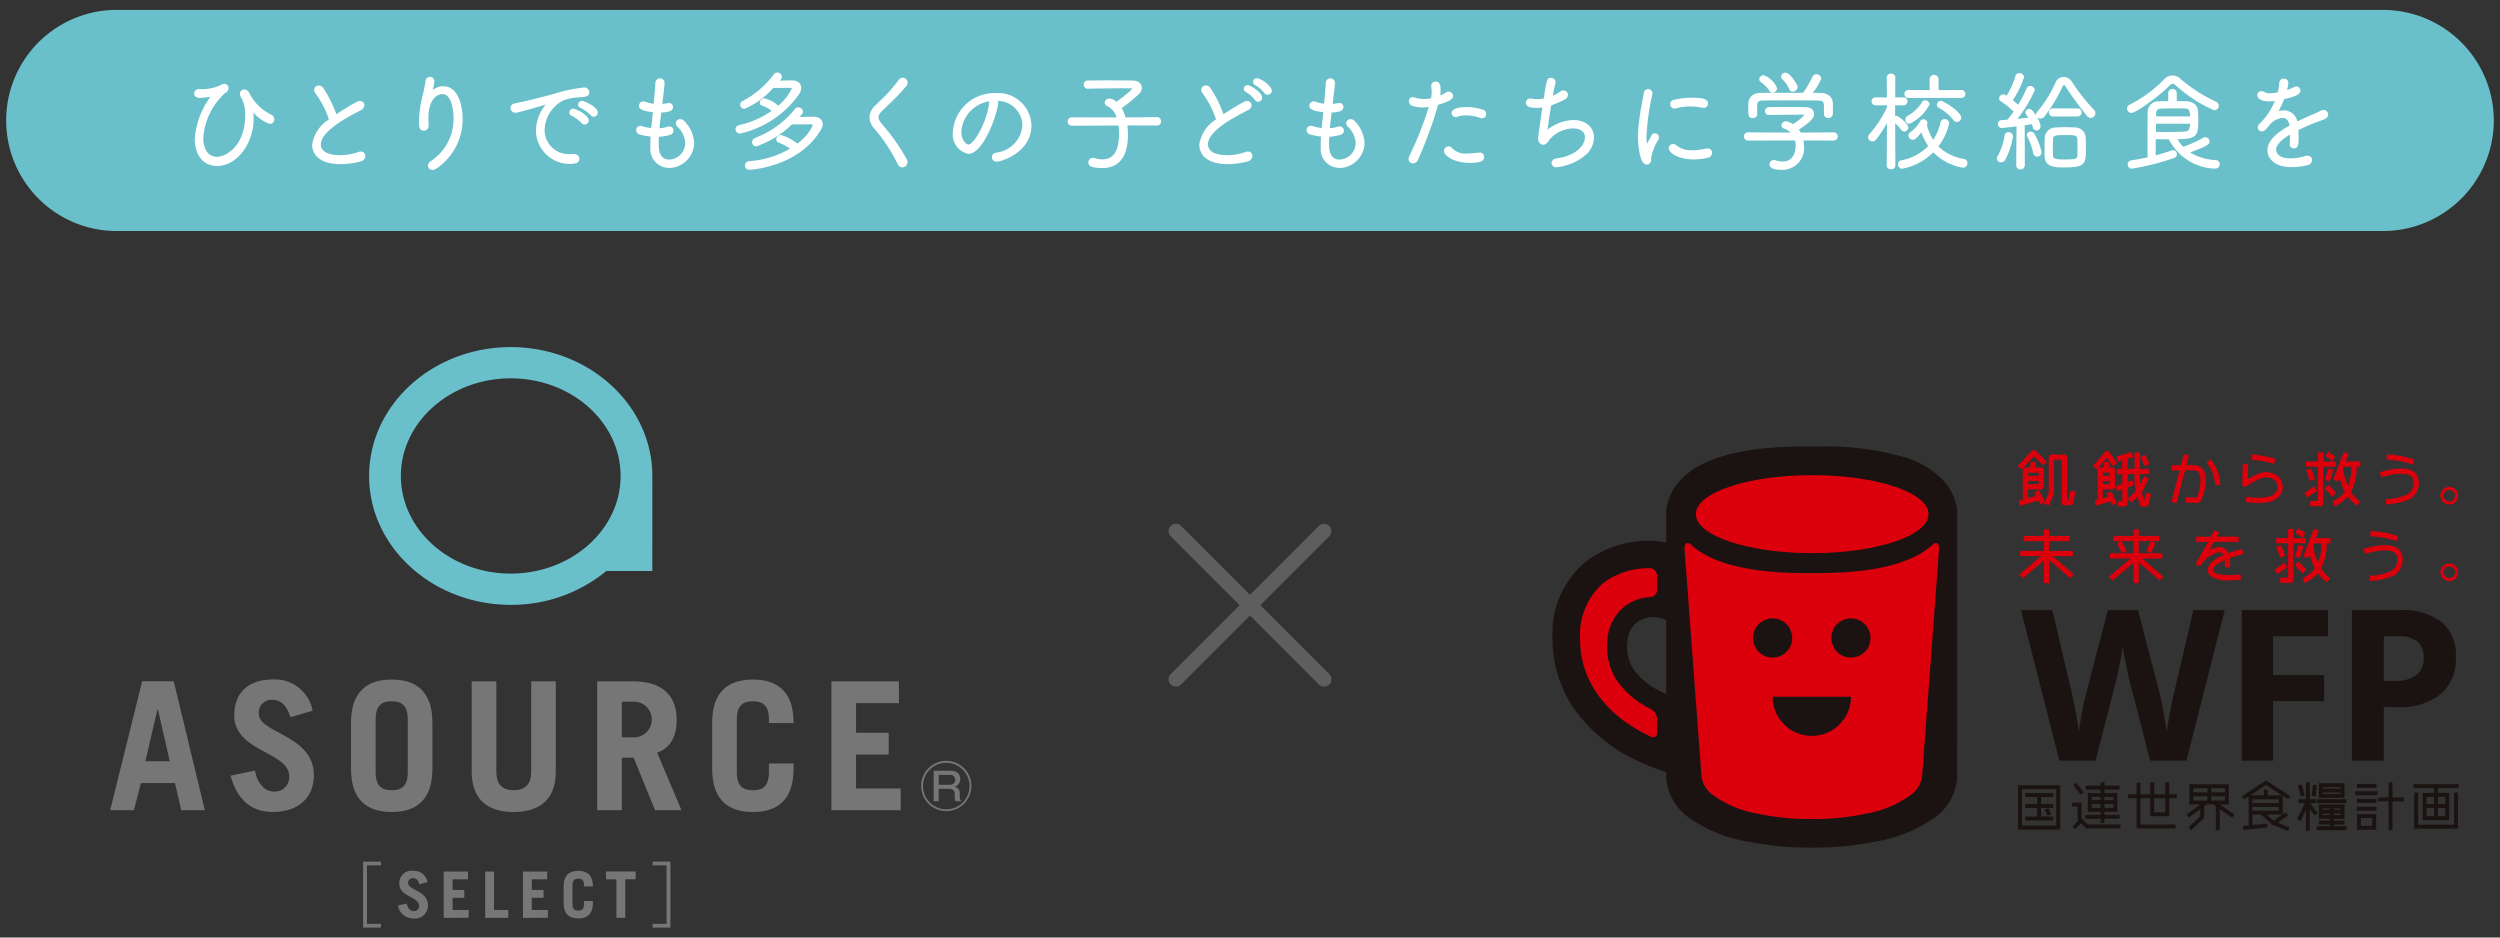 <svg xmlns="http://www.w3.org/2000/svg" width="288" height="108" viewBox="0 0 288 108">
  <rect x="0" y="0" width="288" height="108" fill="#333333" stroke="none"/>
  <g id="logo_wfp" transform="translate(-3852 -4091)">
    <rect id="長方形_1960" data-name="長方形 1960" width="288" height="108" transform="translate(3852 4091)" fill="#fff" opacity="0"/>
    <g id="グループ_10014" data-name="グループ 10014" transform="translate(3118 1156.141)">
      <path id="パス_1800" data-name="パス 1800" d="M266.731,79.4v.453h2.35v.563h-1.3v3.128h3.054V80.413h-1.3v-.563h2.4V79.4Zm2.35,2.288h-.849v-.82h.849Zm-.849.453h.849v.95h-.849Zm1.3,0h.849v.95h-.849Zm.849-.453h-.849v-.82h.849Z" transform="translate(745.313 2945.791)" fill="#1a1311"/>
      <path id="パス_1801" data-name="パス 1801" d="M271.384,83.965h-4.142v-3.7h-.453v4.156h5.047V80.262h-.453Z" transform="translate(745.32 2945.897)" fill="#1a1311"/>
      <g id="グループ_10013" data-name="グループ 10013">
        <path id="パス_1759" data-name="パス 1759" d="M223.815,49.108a10.042,10.042,0,0,0-5.2-3.2,33.474,33.474,0,0,0-9.6-1.137q-.345,0-.7,0h-.076c-.234,0-.463,0-.684,0-5.435.007-9.16.713-11.753,1.977a8.477,8.477,0,0,0-3.03,2.357,6.056,6.056,0,0,0-1.249,3.026v3.7a11.779,11.779,0,0,0-9.37,2.3,10.694,10.694,0,0,0-3.726,8.625c0,.1,0,.2,0,.294a14.285,14.285,0,0,0,2.424,7.859,18.5,18.5,0,0,0,7.578,6.177,24.682,24.682,0,0,0,3.095,1.2v.72l.007.072v0a6.29,6.29,0,0,0,2.478,4.365,16.608,16.608,0,0,0,7.024,2.872,35.64,35.64,0,0,0,6.653.665h1.2a35.612,35.612,0,0,0,6.652-.665,16.6,16.6,0,0,0,7.024-2.872,6.3,6.3,0,0,0,2.479-4.365l.006-30.772,0-.165a6.077,6.077,0,0,0-1.25-3.039m-33.783,23.41a7.347,7.347,0,0,1-2.119-1.9,4.556,4.556,0,0,1-.886-2.738,5.7,5.7,0,0,1,.06-.8,2.962,2.962,0,0,1,1.079-2.051,3.089,3.089,0,0,1,1.871-.582,3.388,3.388,0,0,1,1.5.333V73.3a11.6,11.6,0,0,1-1.5-.778" transform="translate(734.426 2941.521)" fill="#1a1311"/>
        <path id="パス_1760" data-name="パス 1760" d="M181.256,65.457a7.939,7.939,0,0,1,2.568-6.412,8.658,8.658,0,0,1,5.506-1.787.864.864,0,0,1,.789.864V59.8a.8.8,0,0,1-.792.786,5.265,5.265,0,0,0-2.922,1.049,5.4,5.4,0,0,0-1.971,3.571,7.908,7.908,0,0,0-.083,1.136,6.909,6.909,0,0,0,1.321,4.094,10.113,10.113,0,0,0,3.737,3.04,1.416,1.416,0,0,1,.71,1.144v1.57a.473.473,0,0,1-.722.47,18.777,18.777,0,0,1-2.463-1.383,13.569,13.569,0,0,1-3.893-3.829,10.711,10.711,0,0,1-1.784-6" transform="translate(734.773 2943.061)" fill="#dc000c"/>
        <path id="パス_1761" data-name="パス 1761" d="M219.334,81.524a3.154,3.154,0,0,1-1.209,2.106,12.355,12.355,0,0,1-5.254,2.22,28.5,28.5,0,0,1-5.741.618h-1.008a28.521,28.521,0,0,1-5.742-.618,12.356,12.356,0,0,1-5.253-2.22,3.141,3.141,0,0,1-1.209-2.106s-1.524-20.344-1.951-26.113v-.136c0-.6.315-.766.719-.432a8.549,8.549,0,0,0,1.978,1.346c2.459,1.237,6.087,1.948,11.308,1.952h1.305c5.222,0,8.848-.716,11.31-1.952a8.41,8.41,0,0,0,2.032-1.4c.374-.265.655-.077.655.488v.243h0c-.437,5.9-1.942,26.006-1.942,26.006" transform="translate(736.094 2942.742)" fill="#dc000c"/>
        <path id="パス_1762" data-name="パス 1762" d="M206.53,47.711c7.4,0,13.406,2.011,13.406,4.493s-6,4.493-13.406,4.493-13.406-2.011-13.406-4.493,6-4.493,13.406-4.493" transform="translate(736.236 2941.884)" fill="#dc000c"/>
        <path id="パス_1763" data-name="パス 1763" d="M203.5,64.661a2.256,2.256,0,1,1-2.257-2.257,2.256,2.256,0,0,1,2.257,2.257" transform="translate(736.96 2943.695)" fill="#1a1311"/>
        <path id="パス_1764" data-name="パス 1764" d="M211.533,64.661a2.256,2.256,0,1,1-2.257-2.257,2.256,2.256,0,0,1,2.257,2.257" transform="translate(737.95 2943.695)" fill="#1a1311"/>
        <path id="パス_1765" data-name="パス 1765" d="M201,70.436a4.511,4.511,0,1,0,9.022,0Z" transform="translate(737.207 2944.686)" fill="#1a1311"/>
        <path id="パス_1766" data-name="パス 1766" d="M228,45.865l1.056,1.027.419-.43-1.275-1.24a.3.3,0,0,0-.217-.085.307.307,0,0,0-.212.094l-1.641,1.747.438.411Z" transform="translate(740.307 2941.566)" fill="#dc000c"/>
        <path id="パス_1767" data-name="パス 1767" d="M232.209,49.756l-.231,1.087h-.172V45.9a.3.3,0,0,0-.3-.3H230a.3.3,0,0,0-.3.3v4.146l-.435.965-.731-1.31-.525.293.2.366-.9.253V49.61h1.515a.3.3,0,0,0,.3-.3V47.388a.3.3,0,0,0-.3-.3h-.643v-.634h-.6v.634h-.573a.3.3,0,0,0-.215.09h-.085v3.607l-.5.139.163.579,2.135-.6.246.439.476-.266-.07.154.548.247.559-1.24a.314.314,0,0,0,.027-.124V46.2h.9v4.939a.3.3,0,0,0,.3.3h.717a.3.3,0,0,0,.293-.238l.282-1.326Zm-4.892-1.106h1.215v.359h-1.215Zm1.215-.6h-1.215v-.359h1.215Z" transform="translate(740.317 2941.624)" fill="#dc000c"/>
        <path id="パス_1768" data-name="パス 1768" d="M235.438,50.106l.17.386-.626.179V49.656h1.108a.3.3,0,0,0,.3-.3V47.434a.3.3,0,0,0-.3-.3h-.371V46.5h-.6v.634h-.436a.3.3,0,0,0-.215.09h-.07l1.064-1.21.69.964.489-.348-.91-1.274a.3.3,0,0,0-.229-.125.313.313,0,0,0-.24.1l-1.424,1.622.452.4.093-.107v3.6l-.341.1.165.577,1.647-.468.177.407.55-.242-.591-1.349Zm-.456-1.411h.807v.359h-.807Zm.807-.6h-.807v-.359h.807Z" transform="translate(741.257 2941.578)" fill="#dc000c"/>
        <path id="パス_1769" data-name="パス 1769" d="M239.7,50.034l-.237.91c-.073-.231-.18-.576-.274-.949a.273.273,0,0,0,.039-.055L240,48.378l-.538-.266-.467.944a3.547,3.547,0,0,1-.039-.462v-.714H240v-.6h-1.048V45.411h-.6v1.867h-.808V46.105l.649-.194-.172-.575-1.773.53.172.575.522-.156v.993h-.625v.6h.625v1.136l-.772.282.206.564.566-.207v1.351h-.518v.6h.818a.3.3,0,0,0,.3-.3V49.435l.741-.271-.206-.565-.536.2v-.916h.808v.714a5.855,5.855,0,0,0,.17,1.215l-.942.918.42.43.693-.675c.147.52.288.92.3.955a.3.3,0,0,0,.284.2h.394a.3.3,0,0,0,.29-.225l.318-1.228Z" transform="translate(741.545 2941.591)" fill="#dc000c"/>
        <rect id="長方形_387" data-name="長方形 387" width="0.601" height="1.18" transform="translate(980.591 2987.489) rotate(-24.273)" fill="#dc000c"/>
        <path id="パス_1770" data-name="パス 1770" d="M244.678,46.846c-.183-.022-.6-.029-1.056-.028l.291-1.105-.581-.153L243,46.823c-.532.007-1,.019-1.109.021l.016.6c.216-.006.562-.013.935-.019l-.954,3.631.581.153,1-3.789c.507,0,.967,0,1.139.022.279.035.6.179.637.987a4.523,4.523,0,0,1-.468,2.144l-1.211-.039-.02.6,1.4.045h.01a.3.3,0,0,0,.255-.142,5,5,0,0,0,.639-2.634c-.048-1.174-.659-1.5-1.164-1.559" transform="translate(742.25 2941.618)" fill="#dc000c"/>
        <path id="パス_1771" data-name="パス 1771" d="M246.831,47.613a5.578,5.578,0,0,0-.855-1.525l-.468.377a5.01,5.01,0,0,1,.752,1.333,4.647,4.647,0,0,1,.22,1.259h.6a5.134,5.134,0,0,0-.249-1.445" transform="translate(742.696 2941.684)" fill="#dc000c"/>
        <path id="パス_1772" data-name="パス 1772" d="M252.724,46.668l.154-.581c-.028-.008-.684-.181-1.391-.318a11.638,11.638,0,0,0-1.349-.181l-.039.6a11.753,11.753,0,0,1,1.274.172c.686.134,1.345.307,1.351.309" transform="translate(743.262 2941.622)" fill="#dc000c"/>
        <path id="パス_1773" data-name="パス 1773" d="M253.778,48.834a1.547,1.547,0,0,0-.836-1.08,2.333,2.333,0,0,0-2.046-.01,10.751,10.751,0,0,0-1.118.585l.051-1.751-.6-.017-.066,2.31a.3.3,0,0,0,.466.259,11.994,11.994,0,0,1,1.51-.836,1.735,1.735,0,0,1,1.519-.011.948.948,0,0,1,.535.684.968.968,0,0,1-.261.947c-.238.319-.6.418-1.268.509a8.946,8.946,0,0,1-2.029-.076l-.092.593a11,11,0,0,0,1.52.12,5.537,5.537,0,0,0,.682-.04,2.258,2.258,0,0,0,1.668-.745,1.553,1.553,0,0,0,.366-1.441" transform="translate(743.147 2941.742)" fill="#dc000c"/>
        <path id="パス_1774" data-name="パス 1774" d="M266.97,46.742l.185-.572a15.148,15.148,0,0,0-1.523-.4,13.152,13.152,0,0,0-1.65-.181l-.027.6a13.007,13.007,0,0,1,1.563.172,14.683,14.683,0,0,1,1.452.382" transform="translate(744.972 2941.622)" fill="#dc000c"/>
        <path id="パス_1775" data-name="パス 1775" d="M267.522,47.762c-.876-1.385-3.923-.4-4.268-.28l.193.568c.757-.257,3.037-.8,3.567.033a1.26,1.26,0,0,1,.116.944,1.579,1.579,0,0,1-.685.991,6.671,6.671,0,0,1-2.48.543l.027.6a7.353,7.353,0,0,0,2.769-.631,2.181,2.181,0,0,0,.955-1.366,1.86,1.86,0,0,0-.193-1.4" transform="translate(744.885 2941.8)" fill="#dc000c"/>
        <path id="パス_1776" data-name="パス 1776" d="M259.145,47.026v-.6h-1.459v-1.05h-.6v1.05H255.7v.6h1.387v3.955h-.905v.6h1.205a.3.3,0,0,0,.3-.3V47.026Z" transform="translate(743.953 2941.596)" fill="#dc000c"/>
        <path id="パス_1777" data-name="パス 1777" d="M261.631,46.429h-1.689l.33-.869-.56-.217-.725,1.884-.026.071h0v0l-.463,1.236.563.21.17-.445c.111.394.238.812.338,1.068a4.6,4.6,0,0,0,.257.548,3.282,3.282,0,0,1-1.4,1.108l.2.568a3.821,3.821,0,0,0,1.551-1.131,4.643,4.643,0,0,0,1.078,1.074l.33-.5a4.258,4.258,0,0,1-1.049-1.109,3.512,3.512,0,0,0,.22-.476,5.673,5.673,0,0,0,.44-2.42h.44Zm-1.439,2.8c0,.013-.011.025-.016.038-.017-.038-.034-.075-.049-.115-.166-.428-.426-1.391-.535-1.805l.121-.317h.875a5.171,5.171,0,0,1-.4,2.2" transform="translate(744.289 2941.592)" fill="#dc000c"/>
        <rect id="長方形_388" data-name="長方形 388" width="0.601" height="1.312" transform="matrix(0.937, -0.35, 0.35, 0.937, 999.659, 2989.029)" fill="#dc000c"/>
        <rect id="長方形_389" data-name="長方形 389" width="1.387" height="0.601" transform="matrix(0.296, -0.955, 0.955, 0.296, 1001.823, 2990.137)" fill="#dc000c"/>
        <rect id="長方形_390" data-name="長方形 390" width="1.384" height="0.601" transform="translate(999.454 2991.667) rotate(-35.057)" fill="#dc000c"/>
        <rect id="長方形_391" data-name="長方形 391" width="0.601" height="1.279" transform="matrix(0.735, -0.679, 0.679, 0.735, 1001.817, 2991.129)" fill="#dc000c"/>
        <rect id="長方形_392" data-name="長方形 392" width="0.601" height="1.004" transform="translate(1001.865 2987.385) rotate(-54.798)" fill="#dc000c"/>
        <path id="パス_1778" data-name="パス 1778" d="M270.507,50.949a1.019,1.019,0,1,1,1.018-1.019,1.021,1.021,0,0,1-1.018,1.019m0-1.687a.668.668,0,1,0,.667.668.669.669,0,0,0-.667-.668" transform="translate(745.653 2942.032)" fill="#dc000c"/>
        <path id="パス_1779" data-name="パス 1779" d="M265.31,54.6l.185-.572a15.158,15.158,0,0,0-1.523-.4,13.15,13.15,0,0,0-1.65-.181l-.027.6a13.006,13.006,0,0,1,1.563.172,14.689,14.689,0,0,1,1.452.382" transform="translate(744.767 2942.591)" fill="#dc000c"/>
        <path id="パス_1780" data-name="パス 1780" d="M265.861,55.619c-.876-1.385-3.923-.4-4.268-.28l.193.568c.757-.257,3.037-.8,3.566.033a1.259,1.259,0,0,1,.116.944,1.576,1.576,0,0,1-.686.991,6.67,6.67,0,0,1-2.479.543l.027.6a7.354,7.354,0,0,0,2.769-.631,2.185,2.185,0,0,0,.955-1.366,1.86,1.86,0,0,0-.193-1.4" transform="translate(744.68 2942.769)" fill="#dc000c"/>
        <path id="パス_1781" data-name="パス 1781" d="M256.078,54.883v-.6h-1.459v-1.05h-.6v1.05h-1.387v.6h1.387v3.955h-.905v.6h1.205a.3.3,0,0,0,.3-.3V54.883Z" transform="translate(743.575 2942.564)" fill="#dc000c"/>
        <path id="パス_1782" data-name="パス 1782" d="M258.564,54.286h-1.689l.33-.869-.562-.217-.723,1.884-.027.071h0v0l-.462,1.236.563.21.17-.445c.111.394.238.812.337,1.068a4.958,4.958,0,0,0,.257.548,3.289,3.289,0,0,1-1.4,1.108l.2.568A3.813,3.813,0,0,0,257.1,58.32a4.655,4.655,0,0,0,1.08,1.074l.33-.5a4.237,4.237,0,0,1-1.049-1.109,3.58,3.58,0,0,0,.22-.476,5.711,5.711,0,0,0,.44-2.42h.44Zm-1.439,2.8c0,.013-.011.025-.016.038-.017-.038-.034-.075-.049-.115-.166-.428-.426-1.39-.535-1.805l.12-.317h.876a5.172,5.172,0,0,1-.4,2.2" transform="translate(743.911 2942.561)" fill="#dc000c"/>
        <rect id="長方形_393" data-name="長方形 393" width="0.601" height="1.312" transform="matrix(0.937, -0.35, 0.35, 0.937, 996.214, 2997.855)" fill="#dc000c"/>
        <rect id="長方形_394" data-name="長方形 394" width="1.387" height="0.601" transform="matrix(0.296, -0.955, 0.955, 0.296, 998.379, 2998.962)" fill="#dc000c"/>
        <rect id="長方形_395" data-name="長方形 395" width="1.384" height="0.601" transform="translate(996.009 3000.493) rotate(-35.057)" fill="#dc000c"/>
        <rect id="長方形_396" data-name="長方形 396" width="0.601" height="1.28" transform="matrix(0.735, -0.679, 0.679, 0.735, 998.372, 2999.955)" fill="#dc000c"/>
        <rect id="長方形_397" data-name="長方形 397" width="0.601" height="1.004" transform="translate(998.419 2996.211) rotate(-54.798)" fill="#dc000c"/>
        <path id="パス_1783" data-name="パス 1783" d="M270.507,58.806a1.019,1.019,0,1,1,1.019-1.019,1.02,1.02,0,0,1-1.019,1.019m0-1.687a.668.668,0,1,0,.668.668.669.669,0,0,0-.668-.668" transform="translate(745.654 2943)" fill="#dc000c"/>
        <path id="パス_1784" data-name="パス 1784" d="M232.57,58.453l-2.43-2.1h2.328v-.6h-2.731V54.63h2.339v-.6h-2.339v-.751h-.6v.751H226.8v.6h2.34v1.121H226.4v.6H228.8l-2.492,2.1.386.459,2.444-2.057v2.611h.6V56.8l2.44,2.111Z" transform="translate(740.329 2942.57)" fill="#dc000c"/>
        <path id="パス_1785" data-name="パス 1785" d="M241.755,58.729l-2.429-2.1h2.326v-.6h-2.731v-1.4h2.34v-.6h-2.34v-.753h-.6v.753h-2.34v.6h.856l-.448.236.609,1.16h-1.409v.6h2.393l-2.491,2.1.388.461,2.443-2.058v2.336h.6V57.072l2.44,2.112Zm-4.811-4.1h1.377v1.4h-1.263l.484-.255Z" transform="translate(741.461 2942.57)" fill="#dc000c"/>
        <rect id="長方形_398" data-name="長方形 398" width="1.241" height="0.602" transform="matrix(0.42, -0.908, 0.908, 0.42, 981.254, 2998.34)" fill="#dc000c"/>
        <path id="パス_1786" data-name="パス 1786" d="M246.488,58.189a.33.33,0,0,1-.115-.282c.025-.374.6-.765,1.346-1.1a3.892,3.892,0,0,1,.013.814l.6.062a4.468,4.468,0,0,0-.039-1.111,12.754,12.754,0,0,1,1.569-.468l-.134-.586a13.891,13.891,0,0,0-1.607.473,1.311,1.311,0,0,0-.292-.421,1.055,1.055,0,0,0-.945-.251,3.065,3.065,0,0,0-.937.337l.538-.954h2.839v-.6h-2.5l.257-.453-.523-.294-.424.747h-1.7v.6h1.365l-1.314,2.332a.3.3,0,0,0,.516.308,3.444,3.444,0,0,1,1.993-1.43.449.449,0,0,1,.43.1.68.68,0,0,1,.14.2c-.9.394-1.74.947-1.786,1.656a.934.934,0,0,0,.306.76,3.378,3.378,0,0,0,2.117.513,10.826,10.826,0,0,0,1.406-.1l-.084-.6c-.922.13-2.559.174-3.031-.263" transform="translate(742.563 2942.58)" fill="#dc000c"/>
        <path id="パス_1787" data-name="パス 1787" d="M226.165,84.617h4.859v-5.1h-4.859Zm4.408-.453h-3.955v-4.2h3.955Z" transform="translate(740.311 2945.806)" fill="#1a1311"/>
        <path id="パス_1788" data-name="パス 1788" d="M230.112,83.019H228.73v-.984h1.382v-.453H228.73v-.814h1.382v-.452H226.9v.452h1.382v.814H226.9v.453h1.382v.984H226.9v.453h3.215Z" transform="translate(740.401 2945.904)" fill="#1a1311"/>
        <rect id="長方形_399" data-name="長方形 399" width="0.452" height="0.774" transform="translate(969.542 3028.16) rotate(-28.156)" fill="#1a1311"/>
        <rect id="長方形_400" data-name="長方形 400" width="0.452" height="1.386" transform="matrix(0.782, -0.624, 0.624, 0.782, 972.827, 3025.321)" fill="#1a1311"/>
        <path id="パス_1789" data-name="パス 1789" d="M233.505,83.812,232.8,83.1V81.291h-1.1v.453h.65v1.548l.078.076-.668.668.32.32.667-.668.576.576h3.954v-.453Z" transform="translate(740.993 2946.024)" fill="#1a1311"/>
        <path id="パス_1790" data-name="パス 1790" d="M234.824,83.91h.453v-.5h1.746V82.96h-1.746v-.352h1.473V80.452h-1.473v-.4h1.734V79.6h-1.734v-.382h-.453V79.6H233.09v.453h1.733v.4h-1.473v2.157h1.473v.352h-1.746v.452h1.746Zm.453-2.2H236.3v.449h-1.021Zm1.021-.453h-1.021V80.9H236.3Zm-1.474,0H233.8V80.9h1.021Zm-1.021.453h1.021v.449H233.8Z" transform="translate(741.163 2945.769)" fill="#1a1311"/>
        <path id="パス_1791" data-name="パス 1791" d="M242.192,83.122V81.053h.869V80.6h-.869V79.2h-.453V80.6h-1.276V79.2h-.453V80.6H238.88V79.268h-.452V80.6h-.967v.453h.967v3.482h4.488v-.453H238.88v-3.03h1.131v2.069Zm-.453-.452h-1.277V81.053h1.277Z" transform="translate(741.704 2945.766)" fill="#1a1311"/>
        <path id="パス_1792" data-name="パス 1792" d="M248.955,82.9,247.3,81.739h1.023V79.411h-4.544v2.328h1.233l-1.555,1.144.267.364,1.3-.954v.81l-1.365,1.283.309.33,1.509-1.416V81.96l.3-.221h.738l.308.216V84.72h.453V82.272l1.423,1ZM246.3,80.8h1.569v.485H246.3Zm1.568-.452H246.3v-.485h1.569Zm-2.021,0h-1.618v-.485h1.618Zm-1.618.452h1.618v.485h-1.618Z" transform="translate(742.443 2945.793)" fill="#1a1311"/>
        <path id="パス_1793" data-name="パス 1793" d="M254.441,83.054l-.261-.37-.35.247V80.8l.6.386.244-.381L251.9,79.02l-2.777,1.809.247.38.527-.344v3.343l-.65.069.047.449,2.777-.292-.047-.449-1.675.176V82.949h.963l1.3,1.162,1.838.746.17-.419-1.356-.55ZM251.9,79.559l1.846,1.185H252.1v-.675h-.452v.675h-1.568Zm1.478,2.061h-3.03V81.2h3.03Zm-3.031.453h3.031V82.5h-1.9l-.017-.015-.013.015h-1.105Zm1.64.876H253.8l-1.017.717Z" transform="translate(743.143 2945.745)" fill="#1a1311"/>
        <rect id="長方形_401" data-name="長方形 401" width="3.374" height="0.453" transform="translate(1000.92 3026.927)" fill="#1a1311"/>
        <path id="パス_1794" data-name="パス 1794" d="M258.744,83.994v-.2H260v-.453h-1.255v-.192H260V81.488h-2.96v1.657h1.254v.192h-1.255v.453h1.255v.2H256.8v.453h3.434v-.453Zm0-1.454h.8v.152h-.8Zm.8-.453h-.8V81.94h.8Zm-1.255,0h-.8V81.94h.8Zm-.8.453h.8v.152h-.8Z" transform="translate(744.089 2946.049)" fill="#1a1311"/>
        <path id="パス_1795" data-name="パス 1795" d="M259.972,79.3h-2.96v1.694h2.96Zm-.452.621h-2.056v-.168h2.056Zm-2.057.452h2.056v.169h-2.056Z" transform="translate(744.115 2945.779)" fill="#1a1311"/>
        <rect id="長方形_402" data-name="長方形 402" width="0.452" height="1.314" transform="translate(998.733 3025.338) rotate(-14.049)" fill="#1a1311"/>
        <path id="パス_1796" data-name="パス 1796" d="M256.875,79.507l-.449-.047-.133,1.275.449.047Z" transform="translate(744.026 2945.799)" fill="#1a1311"/>
        <path id="パス_1797" data-name="パス 1797" d="M257.178,82.773l-.9-1.164h.693v-.452h-.723V79.217H255.8v1.941h-.846v.452h.734l-.909,1.868.407.2.614-1.264v2.38h.453V82.31l.568.739Z" transform="translate(743.84 2945.769)" fill="#1a1311"/>
        <rect id="長方形_403" data-name="長方形 403" width="2.266" height="0.453" transform="translate(1005.504 3025.167)" fill="#1a1311"/>
        <rect id="長方形_404" data-name="長方形 404" width="2.576" height="0.453" transform="translate(1005.326 3026.016)" fill="#1a1311"/>
        <rect id="長方形_405" data-name="長方形 405" width="2.266" height="0.453" transform="translate(1005.504 3026.892)" fill="#1a1311"/>
        <rect id="長方形_406" data-name="長方形 406" width="2.266" height="0.453" transform="translate(1005.504 3027.795)" fill="#1a1311"/>
        <path id="パス_1798" data-name="パス 1798" d="M260.927,84.278h2.205V82.472h-2.205Zm.452-1.355h1.3v.9h-1.3Z" transform="translate(744.598 2946.17)" fill="#1a1311"/>
        <path id="パス_1799" data-name="パス 1799" d="M266.064,80.96H264.75V79.221H264.3V80.96H263.09v.453H264.3v3.306h.452V81.413h1.314Z" transform="translate(744.864 2945.77)" fill="#1a1311"/>
        <path id="パス_1802" data-name="パス 1802" d="M245.528,78.887h-4.185L239,69.781q-.131-.485-.445-2.008t-.362-2.044q-.071.64-.355,2.057c-.19.944-.337,1.619-.439,2.021l-2.335,9.081h-4.173l-4.422-17.333h3.617l2.216,9.461q.581,2.62.841,4.542.072-.676.327-2.093t.48-2.2l2.525-9.71h3.473l2.525,9.71q.167.65.416,1.992t.379,2.3q.118-.927.38-2.307t.474-2.234l2.205-9.461h3.616Z" transform="translate(740.349 2943.591)" fill="#1a1311"/>
        <path id="パス_1803" data-name="パス 1803" d="M252.723,78.887h-3.615V61.554h9.935v3.01h-6.32v4.472H258.6v3h-5.881Z" transform="translate(743.14 2943.591)" fill="#1a1311"/>
        <path id="パス_1804" data-name="パス 1804" d="M270.736,62.912a7.352,7.352,0,0,0-4.794-1.358h-5.536V78.887h3.674V72.722h1.577a7.469,7.469,0,0,0,4.973-1.483,5.3,5.3,0,0,0,1.749-4.279,4.944,4.944,0,0,0-1.643-4.048m-2.909,6.128a4.018,4.018,0,0,1-2.536.672h-1.21V64.564h1.672a3.3,3.3,0,0,1,2.211.618,2.4,2.4,0,0,1,.705,1.909,2.344,2.344,0,0,1-.841,1.949" transform="translate(744.534 2943.591)" fill="#1a1311"/>
        <path id="パス_1805" data-name="パス 1805" d="M156.969,71.459a.836.836,0,0,1-.6-.247L139.3,54.138a.842.842,0,0,1,1.191-1.191l17.074,17.074a.842.842,0,0,1-.6,1.438" transform="translate(729.568 2942.499)" fill="#5f5e5e"/>
        <path id="パス_1806" data-name="パス 1806" d="M139.893,71.459a.842.842,0,0,1-.6-1.438l17.074-17.074a.842.842,0,0,1,1.191,1.191L140.489,71.212a.836.836,0,0,1-.6.247" transform="translate(729.568 2942.499)" fill="#5f5e5e"/>
        <path id="パス_1807" data-name="パス 1807" d="M306.422,12.737a12.775,12.775,0,0,1-12.737,12.737H32.579A12.737,12.737,0,0,1,32.579,0H293.684a12.775,12.775,0,0,1,12.737,12.737" transform="translate(714.868 2936)" fill="#6ac0ca"/>
        <path id="パス_1808" data-name="パス 1808" d="M39.864,8.339a5.077,5.077,0,0,0,2.459-.532.468.468,0,0,1,.235-.073.343.343,0,0,1,.346.334.43.43,0,0,1-.272.371A7.769,7.769,0,0,0,39.988,13.8c0,1.174.494,2.335,1.73,2.335,1.137,0,3.435-1.31,3.435-4.955a4.08,4.08,0,0,0-.531-2.2.6.6,0,0,1-.074-.271.325.325,0,0,1,.334-.335.515.515,0,0,1,.458.371,5.644,5.644,0,0,0,2.607,2.534.4.4,0,0,1,.235.359.364.364,0,0,1-.371.37,5.271,5.271,0,0,1-1.953-1.47c-.085-.112-.136-.162-.147-.162s-.013,0-.013.026a2.523,2.523,0,0,0,.038.272,5.785,5.785,0,0,1,.062.828c0,2.867-1.879,5.351-4.066,5.351-1.347,0-2.385-1.013-2.385-2.954a9.265,9.265,0,0,1,1.891-4.906c.062-.074.1-.124.1-.149s-.012-.024-.037-.024a.6.6,0,0,0-.111.024,9.624,9.624,0,0,1-1.483.173c-.049,0-.432-.037-.432-.333a.363.363,0,0,1,.408-.346Z" transform="translate(717.264 2936.954)" fill="#fff"/>
        <path id="パス_1809" data-name="パス 1809" d="M41.748,17.042c-1.551,0-2.553-1.227-2.553-3.123A9.252,9.252,0,0,1,41,9.077a11.9,11.9,0,0,1-1.268.129c-.206,0-.61-.124-.61-.5a.529.529,0,0,1,.576-.514h.185a4.928,4.928,0,0,0,2.374-.508.52.52,0,0,1,.835.4.6.6,0,0,1-.365.521,7.655,7.655,0,0,0-2.551,5.213c0,1.048.41,2.167,1.561,2.167C42.759,15.987,45,14.782,45,11.2a3.926,3.926,0,0,0-.509-2.117.768.768,0,0,1-.1-.354.492.492,0,0,1,.5-.5.683.683,0,0,1,.613.475,5.511,5.511,0,0,0,2.533,2.45.565.565,0,0,1,.322.507.534.534,0,0,1-.539.539,4.743,4.743,0,0,1-1.882-1.314,5.981,5.981,0,0,1,.036.639c0,2.991-1.939,5.52-4.235,5.52m-.432-8.371a.2.2,0,0,1,.206.193c0,.085-.052.154-.137.256a9.081,9.081,0,0,0-1.852,4.8c0,1.718.849,2.785,2.216,2.785,2.076,0,3.9-2.421,3.9-5.182a5.606,5.606,0,0,0-.061-.8,2.316,2.316,0,0,1-.038-.3.2.2,0,0,1,.181-.194c.084,0,.143.047.281.227a5.347,5.347,0,0,0,1.82,1.4.2.2,0,0,0,.2-.2.229.229,0,0,0-.142-.208A5.835,5.835,0,0,1,45.2,8.831c-.07-.171-.18-.267-.3-.267a.157.157,0,0,0-.165.166.447.447,0,0,0,.057.2,4.231,4.231,0,0,1,.549,2.276c0,3.834-2.476,5.123-3.6,5.123-1.4,0-1.9-1.349-1.9-2.5a7.9,7.9,0,0,1,2.735-5.512c.168-.084.181-.191.181-.222a.173.173,0,0,0-.177-.164.3.3,0,0,0-.152.051,5.254,5.254,0,0,1-2.542.555H39.7c-.176,0-.239.1-.239.176,0,.147.263.165.265.165A9.665,9.665,0,0,0,41.165,8.7a.627.627,0,0,1,.151-.029" transform="translate(717.245 2936.936)" fill="#fff"/>
        <path id="パス_1810" data-name="パス 1810" d="M51.719,8.529a.494.494,0,0,1-.124-.3.36.36,0,0,1,.383-.334.429.429,0,0,1,.346.185A14.137,14.137,0,0,1,53.906,11.3,18.83,18.83,0,0,1,56.7,9.678a.338.338,0,0,1,.357.334.525.525,0,0,1-.32.42c-1.632.84-4.7,2.448-4.7,4.079,0,1.421,2.1,1.421,2.335,1.421a6.386,6.386,0,0,0,2.187-.371.623.623,0,0,1,.235-.049.335.335,0,0,1,.359.346.481.481,0,0,1-.371.445,8.491,8.491,0,0,1-2.312.321c-2.533,0-3.1-1.223-3.1-2.064,0-1.149,1.05-2.187,1.965-2.855a11.3,11.3,0,0,0-1.619-3.176" transform="translate(718.756 2936.974)" fill="#fff"/>
        <path id="パス_1811" data-name="パス 1811" d="M54.493,16.811c-3.034,0-3.27-1.709-3.27-2.232a4.118,4.118,0,0,1,1.934-2.918,11.062,11.062,0,0,0-1.55-3.007h0a.654.654,0,0,1-.16-.4.522.522,0,0,1,.552-.5.6.6,0,0,1,.484.257,14.287,14.287,0,0,1,1.532,3.051c2.335-1.529,2.6-1.529,2.7-1.529a.509.509,0,0,1,.527.5.688.688,0,0,1-.407.567c-1.384.712-4.61,2.374-4.61,3.932,0,1.162,1.658,1.251,2.167,1.251a6.32,6.32,0,0,0,2.125-.357.769.769,0,0,1,.3-.063.506.506,0,0,1,.528.516.645.645,0,0,1-.486.6,8.681,8.681,0,0,1-2.365.33M51.87,8.442a11.588,11.588,0,0,1,1.646,3.23.168.168,0,0,1-.061.188c-.708.518-1.9,1.559-1.9,2.72,0,.57.285,1.894,2.933,1.894a8.366,8.366,0,0,0,2.263-.313.318.318,0,0,0,.25-.283.168.168,0,0,0-.191-.177.452.452,0,0,0-.169.035,6.552,6.552,0,0,1-2.253.385c-.587,0-2.5-.116-2.5-1.589,0-1.762,3.233-3.428,4.788-4.229.169-.093.229-.2.229-.27a.17.17,0,0,0-.19-.164,12.026,12.026,0,0,0-2.623,1.54l-.08.053a.163.163,0,0,1-.146.016.167.167,0,0,1-.1-.106A13.936,13.936,0,0,0,52.2,8.2c-.155-.221-.422-.111-.422.052a.335.335,0,0,0,.088.191" transform="translate(718.738 2936.956)" fill="#fff"/>
        <path id="パス_1812" data-name="パス 1812" d="M63.362,9.069c.025,0,.086-.1.136-.172a1.743,1.743,0,0,1,1.446-.8c1.705,0,2.076,2.36,2.076,3.646a6.657,6.657,0,0,1-2.978,5.548.583.583,0,0,1-.321.111.336.336,0,0,1-.358-.32.469.469,0,0,1,.259-.384,6,6,0,0,0,2.694-5.054c0-1.026-.272-2.978-1.433-2.978-.667,0-1.8.58-1.8,2.978,0,.221.012.47.025.741v.049c0,.309-.185.445-.383.445-.334,0-.383-.247-.383-.84a12.1,12.1,0,0,1,.284-2.447c.148-.656.371-1.5.47-2.275a.321.321,0,0,1,.334-.3.327.327,0,0,1,.346.334,8.491,8.491,0,0,1-.358,1.507.831.831,0,0,0-.049.2Z" transform="translate(720.107 2936.865)" fill="#fff"/>
        <path id="パス_1813" data-name="パス 1813" d="M63.738,17.587a.5.5,0,0,1-.527-.489.633.633,0,0,1,.34-.529,5.84,5.84,0,0,0,2.613-4.909c0-.972-.264-2.809-1.265-2.809-.755,0-1.636.735-1.636,2.809,0,.208.011.439.022.693l0,.048v.049a.558.558,0,0,1-.552.613c-.552,0-.552-.537-.552-1.01a12.159,12.159,0,0,1,.289-2.484c.033-.146.069-.3.107-.462a17.735,17.735,0,0,0,.359-1.8.51.51,0,0,1,1.015.056A6.032,6.032,0,0,1,63.749,8.4a1.862,1.862,0,0,1,1.213-.453c1.657,0,2.244,2.056,2.244,3.816a6.84,6.84,0,0,1-3.05,5.686.761.761,0,0,1-.418.142M64.9,8.513c1.557,0,1.6,2.825,1.6,3.148a6.181,6.181,0,0,1-2.772,5.2.319.319,0,0,0-.181.243c0,.14.211.207.417.069a6.509,6.509,0,0,0,2.9-5.408c0-.357-.053-3.478-1.907-3.478a1.574,1.574,0,0,0-1.3.721l-.028.044c-.085.127-.142.211-.253.211a.168.168,0,0,1-.169-.168V9.077a.787.787,0,0,1,.058-.252,8.565,8.565,0,0,0,.349-1.455.163.163,0,0,0-.177-.164.153.153,0,0,0-.166.148,18.243,18.243,0,0,1-.366,1.833c-.038.16-.074.313-.107.458a12,12,0,0,0-.28,2.408c0,.672.081.672.215.672s.215-.1.215-.275V12.4c-.013-.292-.025-.529-.025-.741,0-3.059,1.77-3.148,1.973-3.148" transform="translate(720.09 2936.847)" fill="#fff"/>
        <path id="パス_1814" data-name="パス 1814" d="M78.682,16.561a3.707,3.707,0,0,1-4.042-3.645,4.844,4.844,0,0,1,1.26-3.1c.1-.1.149-.161.149-.185s0-.025-.025-.025a.62.62,0,0,0-.2.049c-1.582.519-3.559,1.026-3.67,1.026a.4.4,0,0,1-.445-.382.389.389,0,0,1,.358-.359c.272-.061,1.026-.21,1.433-.309.618-.161,1.73-.407,3.027-.778a20.98,20.98,0,0,1,3.5-.741.4.4,0,0,1,.42.4c0,.321-.284.358-.951.4a6.278,6.278,0,0,0-1.928.371,4.092,4.092,0,0,0-2.262,3.522,2.949,2.949,0,0,0,3.263,2.979h.222c.346,0,.519.185.519.383,0,.062-.025.408-.63.408m1.174-4.634a4.113,4.113,0,0,0-1.211-.89.229.229,0,0,1-.161-.211.292.292,0,0,1,.309-.272c.247,0,1.594.7,1.594,1.162a.317.317,0,0,1-.309.321.261.261,0,0,1-.222-.11m1.063-.9a4.127,4.127,0,0,0-1.236-.89.24.24,0,0,1-.173-.222.291.291,0,0,1,.309-.259c.185,0,1.619.655,1.619,1.162a.307.307,0,0,1-.3.322.3.3,0,0,1-.222-.112" transform="translate(721.264 2937)" fill="#fff"/>
        <path id="パス_1815" data-name="パス 1815" d="M78.7,16.748a3.894,3.894,0,0,1-4.209-3.814,4.951,4.951,0,0,1,1.127-3.013c-1.447.459-3.288.945-3.443.945a.571.571,0,0,1-.613-.552.557.557,0,0,1,.494-.525c.1-.021.266-.057.459-.1.321-.067.712-.149.967-.21.182-.047.41-.1.674-.167.608-.148,1.439-.349,2.348-.61a18.865,18.865,0,0,1,3.543-.748.564.564,0,0,1,.589.564c0,.5-.49.53-1.11.564a6.144,6.144,0,0,0-1.878.361,3.952,3.952,0,0,0-2.152,3.364,2.768,2.768,0,0,0,3.094,2.809h.222c.473,0,.687.285.687.553,0,.058-.022.575-.8.575M76.043,9.453a.213.213,0,0,1,.193.193c0,.082-.046.154-.2.306a4.712,4.712,0,0,0-1.212,2.982c0,2.047,1.593,3.477,3.873,3.477.34,0,.462-.124.462-.238s-.14-.216-.35-.216h-.222a3.116,3.116,0,0,1-3.431-3.146,4.256,4.256,0,0,1,2.371-3.68,6.375,6.375,0,0,1,1.98-.381c.723-.04.79-.092.79-.228a.23.23,0,0,0-.253-.226,17.279,17.279,0,0,0-3.415.725c-.95.272-1.786.474-2.4.622-.262.064-.489.119-.672.167-.261.062-.655.145-.981.212-.191.039-.357.074-.457.1-.17.034-.228.121-.228.194,0,.1.087.213.276.213.144-.015,2.048-.5,3.618-1.017a.741.741,0,0,1,.251-.058M80.1,12.225a.435.435,0,0,1-.357-.177,3.979,3.979,0,0,0-1.147-.839.4.4,0,0,1-.258-.363.462.462,0,0,1,.477-.441c.3,0,1.762.75,1.762,1.33a.484.484,0,0,1-.477.491M78.81,10.743c-.091,0-.139.058-.139.1,0,.007,0,.029.061.056A4.251,4.251,0,0,1,80,11.84l.006.008a.093.093,0,0,0,.085.039.148.148,0,0,0,.14-.153c0-.3-1.166-.98-1.427-.992m2.35.581a.465.465,0,0,1-.353-.173,4,4,0,0,0-1.172-.841.409.409,0,0,1-.276-.379.46.46,0,0,1,.477-.428c.2,0,1.787.677,1.787,1.331a.472.472,0,0,1-.464.49M79.832,9.84a.13.13,0,0,0-.136.091c0,.026.022.048.067.066a4.251,4.251,0,0,1,1.3.939c.1.122.22.033.22-.1,0-.348-1.237-.969-1.455-.994" transform="translate(721.246 2936.981)" fill="#fff"/>
        <path id="パス_1816" data-name="パス 1816" d="M86.866,14.551c0,.519.012,1.965,1.384,1.965A2.1,2.1,0,0,0,90.264,14.4a3.005,3.005,0,0,0-.964-1.977.41.41,0,0,1-.124-.272.321.321,0,0,1,.346-.3.438.438,0,0,1,.321.147,3.79,3.79,0,0,1,1.113,2.434,2.783,2.783,0,0,1-2.72,2.707,1.982,1.982,0,0,1-2-2.162V14.65c0-.347.012-.718.037-1.1a7.187,7.187,0,0,1-1.347-.235c-.235-.061-.321-.209-.321-.345a.323.323,0,0,1,.321-.335.578.578,0,0,1,.136.025,5.774,5.774,0,0,0,1.26.247c.062-.717.148-1.469.222-2.174-1.285-.112-1.619-.31-1.619-.594a.33.33,0,0,1,.334-.321.313.313,0,0,1,.148.025,4.7,4.7,0,0,0,1.2.259c.111-1.223.173-1.9.21-2.584a.326.326,0,0,1,.334-.345.371.371,0,0,1,.383.358v.024c-.025.607-.124,1.113-.2,1.842l-.074.717a4.331,4.331,0,0,0,.816-.1A.381.381,0,0,1,88.188,10a.292.292,0,0,1,.321.3c0,.445-.951.457-1.335.457-.086.7-.185,1.433-.247,2.164a4.054,4.054,0,0,0,1.162-.2.618.618,0,0,1,.148-.024.321.321,0,0,1,.334.321.334.334,0,0,1-.272.321,5.293,5.293,0,0,1-1.409.221c-.012.335-.025.668-.025.99" transform="translate(722.854 2936.885)" fill="#fff"/>
        <path id="パス_1817" data-name="パス 1817" d="M88.256,17.332a2.153,2.153,0,0,1-2.17-2.326v-.338c0-.307.009-.623.028-.946A7.9,7.9,0,0,1,84.9,13.5a.536.536,0,0,1-.447-.51.491.491,0,0,1,.49-.5.569.569,0,0,1,.148.024,5.882,5.882,0,0,0,1.1.234c.044-.482.1-.976.149-1.459l.039-.379c-.993-.1-1.6-.267-1.6-.746a.5.5,0,0,1,.5-.491.465.465,0,0,1,.222.043,4.417,4.417,0,0,0,.972.226c.1-1.076.158-1.751.194-2.407a.527.527,0,0,1,1.054.022c-.015.412-.061.76-.108,1.129-.03.231-.063.476-.091.754l-.053.52a3.6,3.6,0,0,0,.589-.083.476.476,0,0,1,.149-.018.463.463,0,0,1,.49.466c0,.561-.875.618-1.354.625l-.037.3c-.063.5-.127,1.008-.174,1.518a3.681,3.681,0,0,0,.922-.179.793.793,0,0,1,.2-.034.491.491,0,0,1,.5.49.5.5,0,0,1-.4.484,5.326,5.326,0,0,1-1.29.221c-.01.28-.019.557-.019.828,0,.771.126,1.8,1.215,1.8a1.927,1.927,0,0,0,1.847-1.944,2.812,2.812,0,0,0-.92-1.862.588.588,0,0,1-.168-.386.486.486,0,0,1,.514-.465.6.6,0,0,1,.448.206,3.913,3.913,0,0,1,1.155,2.545,2.961,2.961,0,0,1-2.888,2.876m-3.312-4.511a.155.155,0,0,0-.153.165c0,.085.07.149.2.183a7.192,7.192,0,0,0,1.315.23.169.169,0,0,1,.157.179c-.025.372-.037.738-.037,1.09V15a1.815,1.815,0,0,0,1.833,1.994,2.614,2.614,0,0,0,2.551-2.538,3.6,3.6,0,0,0-1.071-2.322c-.151-.173-.372-.093-.373.036a.251.251,0,0,0,.082.161,3.114,3.114,0,0,1,1.005,2.088A2.268,2.268,0,0,1,88.269,16.7c-1.03,0-1.552-.719-1.552-2.133,0-.309.011-.629.024-.949v-.047a.17.17,0,0,1,.164-.163,5.081,5.081,0,0,0,1.364-.213c.1-.026.153-.084.153-.161s-.062-.183-.273-.134a4.152,4.152,0,0,1-1.2.2.16.16,0,0,1-.128-.053.168.168,0,0,1-.045-.13c.048-.581.121-1.163.192-1.725l.055-.445a.169.169,0,0,1,.167-.148c1.082,0,1.167-.22,1.167-.288,0-.084-.054-.128-.154-.128a.32.32,0,0,0-.06,0,4.336,4.336,0,0,1-.86.107c-.054.019-.1-.018-.129-.053a.164.164,0,0,1-.045-.133l.074-.717c.028-.28.061-.529.091-.762.049-.377.091-.7.106-1.069a.208.208,0,0,0-.215-.207c-.1,0-.16.061-.165.185-.038.7-.1,1.41-.21,2.589a.178.178,0,0,1-.183.153,4.849,4.849,0,0,1-1.242-.27.192.192,0,0,0-.09-.013.161.161,0,0,0-.165.153c0,.2.493.341,1.465.426a.168.168,0,0,1,.116.061.172.172,0,0,1,.037.125l-.058.549c-.058.538-.118,1.09-.163,1.621a.174.174,0,0,1-.06.116.2.2,0,0,1-.124.038,6.023,6.023,0,0,1-1.3-.254.356.356,0,0,0-.084-.017" transform="translate(722.836 2936.867)" fill="#fff"/>
        <path id="パス_1818" data-name="パス 1818" d="M95.654,10.411a.317.317,0,0,1-.334-.3.292.292,0,0,1,.185-.272,10.841,10.841,0,0,0,3.658-3.127.339.339,0,0,1,.273-.148.361.361,0,0,1,.357.321c0,.086-.062.185-.457.618.593-.012,1.311-.037,1.805-.037.567,0,.877.309.877.7a1.067,1.067,0,0,1-.2.594,11.257,11.257,0,0,1-6.7,4.5.332.332,0,0,1-.346-.321.348.348,0,0,1,.309-.32,10.456,10.456,0,0,0,3.966-1.793,3.791,3.791,0,0,0-1.359-.791.143.143,0,0,1-.1-.147.374.374,0,0,1,.358-.347,3.759,3.759,0,0,1,1.582.9,5.675,5.675,0,0,0,1.755-2.225c0-.148-.122-.222-.371-.222-.4,0-1.272,0-2.039.013a9.493,9.493,0,0,1-3.225,2.4m1.372,4.326a.322.322,0,0,1-.334-.321.361.361,0,0,1,.247-.321,10.948,10.948,0,0,0,4.647-3.373.319.319,0,0,1,.259-.136.385.385,0,0,1,.371.345c0,.1-.074.185-.63.78.643-.012,1.409-.038,2-.038s.9.3.9.681a1.03,1.03,0,0,1-.148.507c-2.459,4.214-7.786,4.584-8.107,4.584a.331.331,0,0,1-.358-.334.346.346,0,0,1,.358-.334,10.825,10.825,0,0,0,4.968-1.594,6.666,6.666,0,0,0-1.6-.89.185.185,0,0,1-.124-.186.387.387,0,0,1,.372-.345,5.784,5.784,0,0,1,1.877,1.05,5.169,5.169,0,0,0,1.966-2.348c0-.148-.111-.259-.383-.259-.507,0-1.458,0-2.274.012a10.883,10.883,0,0,1-4.017,2.521" transform="translate(724.109 2936.81)" fill="#fff"/>
        <path id="パス_1819" data-name="パス 1819" d="M96.254,17.63a.5.5,0,0,1-.527-.5.51.51,0,0,1,.518-.5,10.7,10.7,0,0,0,4.674-1.438,6.331,6.331,0,0,0-1.35-.721.354.354,0,0,1-.234-.344.556.556,0,0,1,.539-.514,5.605,5.605,0,0,1,1.886,1,5.216,5.216,0,0,0,1.789-2.135c0-.072-.117-.088-.216-.088h0c-.493,0-1.405,0-2.2.011a10.817,10.817,0,0,1-4.083,2.522.491.491,0,0,1-.5-.49.524.524,0,0,1,.354-.479,10.766,10.766,0,0,0,4.579-3.324.486.486,0,0,1,.389-.2.556.556,0,0,1,.539.514c0,.142-.06.231-.4.6l.258-.006c.467-.01.947-.022,1.348-.022.79,0,1.071.457,1.071.849a1.208,1.208,0,0,1-.171.59c-2.565,4.4-8.2,4.67-8.253,4.67m3.62-3.682a.219.219,0,0,0-.2.176,7.774,7.774,0,0,1,1.651.941.169.169,0,0,1,.066.142.166.166,0,0,1-.078.136,10.976,10.976,0,0,1-5.047,1.62c-.14.007-.2.089-.2.165,0,.038.013.164.19.164.053,0,5.489-.264,7.962-4.5a.88.88,0,0,0,.125-.422c0-.32-.274-.511-.734-.511-.4,0-.875.01-1.34.021l-.659.016a.169.169,0,0,1-.126-.284,5.739,5.739,0,0,0,.585-.666.225.225,0,0,0-.2-.174.154.154,0,0,0-.125.067,11.08,11.08,0,0,1-4.722,3.431.2.2,0,0,0-.137.164.153.153,0,0,0,.16.152,11.2,11.2,0,0,0,3.907-2.476.181.181,0,0,1,.112-.045c.817-.012,1.769-.012,2.276-.012.408,0,.553.222.553.428a5.168,5.168,0,0,1-2.034,2.485.168.168,0,0,1-.213-.012,5.932,5.932,0,0,0-1.765-1.005m-4.734-.494a.5.5,0,0,1-.514-.491.518.518,0,0,1,.44-.485A10.378,10.378,0,0,0,98.8,10.838a3.683,3.683,0,0,0-1.144-.62.31.31,0,0,1-.211-.308.541.541,0,0,1,.527-.516,3.68,3.68,0,0,1,1.584.846,5.814,5.814,0,0,0,1.584-2c0-.048-.184-.051-.2-.048-.383,0-1.217,0-1.964.012a9.058,9.058,0,0,1-3.3,2.4.485.485,0,0,1-.5-.466.459.459,0,0,1,.284-.425,10.748,10.748,0,0,0,3.592-3.075.511.511,0,0,1,.407-.217.529.529,0,0,1,.527.49c0,.116-.044.209-.242.441l.164,0c.449-.012.908-.024,1.256-.024.722,0,1.047.438,1.047.873a1.236,1.236,0,0,1-.228.689,11.386,11.386,0,0,1-6.838,4.572m2.831-3.72a.209.209,0,0,0-.19.177,3.835,3.835,0,0,1,1.4.814.171.171,0,0,1,.055.134.168.168,0,0,1-.069.126,10.674,10.674,0,0,1-4.032,1.822c-.107.026-.176.086-.176.156a.164.164,0,0,0,.177.153A11.158,11.158,0,0,0,101.7,8.692a.9.9,0,0,0,.17-.5c0-.33-.272-.536-.71-.536-.346,0-.8.011-1.247.024l-.554.015h0a.173.173,0,0,1-.154-.1.171.171,0,0,1,.029-.184,3.356,3.356,0,0,0,.413-.507c0-.085-.21-.231-.326-.07A11.1,11.1,0,0,1,95.6,10.01a.134.134,0,0,0-.094.122.152.152,0,0,0,.163.128,9.978,9.978,0,0,0,3.1-2.344.172.172,0,0,1,.12-.053c.767-.013,1.646-.013,2.041-.013.486,0,.539.274.539.392a5.54,5.54,0,0,1-1.813,2.352.169.169,0,0,1-.227-.007,3.754,3.754,0,0,0-1.465-.855" transform="translate(724.09 2936.791)" fill="#fff"/>
        <path id="パス_1820" data-name="パス 1820" d="M111.78,16.845a19.361,19.361,0,0,0-2.708-4.128,1.9,1.9,0,0,1-.544-1.211,1.886,1.886,0,0,1,.68-1.31,20.734,20.734,0,0,0,2.633-2.879.415.415,0,0,1,.346-.211.4.4,0,0,1,.4.4.412.412,0,0,1-.1.272,33.453,33.453,0,0,1-2.768,2.842,1.291,1.291,0,0,0-.493.865,1.374,1.374,0,0,0,.37.791,24.452,24.452,0,0,1,2.916,4.153.6.6,0,0,1,.062.235.446.446,0,0,1-.432.432.375.375,0,0,1-.357-.247" transform="translate(725.804 2936.876)" fill="#fff"/>
        <path id="パス_1821" data-name="パス 1821" d="M112.156,17.28a.542.542,0,0,1-.512-.349,19.337,19.337,0,0,0-2.68-4.086,2.054,2.054,0,0,1-.584-1.32,2.038,2.038,0,0,1,.729-1.43c.156-.157.319-.317.485-.48a15.818,15.818,0,0,0,2.125-2.374.587.587,0,0,1,.486-.286.565.565,0,0,1,.564.565.582.582,0,0,1-.139.382,22.328,22.328,0,0,1-2.076,2.174c-.239.229-.476.456-.7.678-.311.311-.444.535-.444.745a1.209,1.209,0,0,0,.336.689l.259.325a22.261,22.261,0,0,1,2.675,3.856.781.781,0,0,1,.079.309.618.618,0,0,1-.6.6m.049-9.986A.254.254,0,0,0,112,7.43a16.1,16.1,0,0,1-2.169,2.427c-.165.162-.327.32-.483.477a1.728,1.728,0,0,0-.63,1.191,1.736,1.736,0,0,0,.5,1.1,19.587,19.587,0,0,1,2.732,4.17h0a.21.21,0,0,0,.2.145.278.278,0,0,0,.264-.264.435.435,0,0,0-.048-.167,21.85,21.85,0,0,0-2.632-3.788l-.261-.327a1.513,1.513,0,0,1-.408-.9,1.432,1.432,0,0,1,.544-.984c.228-.225.465-.452.705-.682a21.978,21.978,0,0,0,2.049-2.144.246.246,0,0,0,.063-.168.231.231,0,0,0-.227-.227" transform="translate(725.785 2936.858)" fill="#fff"/>
        <path id="パス_1822" data-name="パス 1822" d="M121.966,9.545c0,1.149-1.631,5.8-3.287,5.8a2.109,2.109,0,0,1-1.606-2.3,4.592,4.592,0,0,1,4.734-4.363c2.125,0,3.991,1.36,3.991,3.535,0,3.041-3.374,4.029-3.806,4.029a.377.377,0,0,1-.421-.346c0-.149.111-.309.371-.358a3.583,3.583,0,0,0,3.152-3.374,3.1,3.1,0,0,0-3.3-2.941.344.344,0,0,1,.173.321m-4.251,3.447c0,.84.507,1.607,1,1.607.84,0,2.372-2.967,2.545-5.044a.418.418,0,0,1,.125-.308,4,4,0,0,0-3.671,3.744" transform="translate(726.858 2937.07)" fill="#fff"/>
        <path id="パス_1823" data-name="パス 1823" d="M122.011,16.43a.542.542,0,0,1-.59-.514.552.552,0,0,1,.508-.523,3.421,3.421,0,0,0,3.015-3.209,2.888,2.888,0,0,0-2.806-2.758.555.555,0,0,1,.016.138c0,1.1-1.638,5.966-3.455,5.966a2.28,2.28,0,0,1-1.775-2.469,4.787,4.787,0,0,1,4.9-4.531,3.865,3.865,0,0,1,4.16,3.7c0,3.228-3.588,4.2-3.974,4.2m-.2-7.357a3.268,3.268,0,0,1,3.469,3.109A3.743,3.743,0,0,1,122,15.723c-.176.034-.238.121-.238.193,0,.088.087.177.253.177.307,0,3.637-.926,3.637-3.861,0-2.21-1.923-3.365-3.823-3.365a4.449,4.449,0,0,0-4.565,4.193,1.97,1.97,0,0,0,1.438,2.131c1.494,0,3.118-4.471,3.118-5.628a.175.175,0,0,0-.085-.174.168.168,0,0,1,.081-.316m-3.077,5.713c-.612,0-1.169-.846-1.169-1.776A4.153,4.153,0,0,1,121.388,9.1a.178.178,0,0,1,.172.1.17.17,0,0,1-.048.2c-.012.009-.051.04-.063.192-.167,2.005-1.678,5.2-2.714,5.2m2.388-5.312a3.794,3.794,0,0,0-3.221,3.536c0,.775.458,1.439.832,1.439.635,0,2.2-2.739,2.378-4.889,0-.026.006-.056.01-.086" transform="translate(726.84 2937.052)" fill="#fff"/>
        <path id="パス_1824" data-name="パス 1824" d="M135.361,12.227a7.558,7.558,0,0,1,.1,1.187c0,3.559-1.965,3.732-2.83,3.732a4.676,4.676,0,0,1-1.063-.124.375.375,0,0,1-.335-.358.348.348,0,0,1,.346-.358.335.335,0,0,1,.111.012,3.511,3.511,0,0,0,1,.161c.519,0,2.088-.063,2.088-3.177a6.077,6.077,0,0,0-.086-1.063l-5.549.025a.3.3,0,0,1-.3-.321.292.292,0,0,1,.284-.309l5.426.012a2.373,2.373,0,0,0-1.248-1.631c-.136-.062-.2-.149-.2-.235a.369.369,0,0,1,.383-.309,1.447,1.447,0,0,1,.791.42c.025-.026,1.989-1.4,1.989-1.742,0-.173-.136-.2-1.162-.2-1.174,0-3.1.026-4.1.049H131a.284.284,0,0,1-.3-.3.3.3,0,0,1,.308-.31c.544-.011,1.274-.024,2.052-.024,1.186,0,2.434.012,3.114.024.605.013.877.321.877.668a.857.857,0,0,1-.235.556,17.135,17.135,0,0,1-2.138,1.73,4.1,4.1,0,0,1,.544,1.3l3.769-.037a.284.284,0,0,1,.273.31.287.287,0,0,1-.273.32Z" transform="translate(728.31 2936.909)" fill="#fff"/>
        <path id="パス_1825" data-name="パス 1825" d="M132.649,17.333a4.9,4.9,0,0,1-1.1-.128.539.539,0,0,1-.464-.522.516.516,0,0,1,.514-.528.483.483,0,0,1,.164.021,3.288,3.288,0,0,0,.948.153c1.275,0,1.921-1.012,1.921-3.008a6.175,6.175,0,0,0-.062-.894l-5.405.025a.485.485,0,0,1-.012-.968l5.193.013a2.085,2.085,0,0,0-1.078-1.305.449.449,0,0,1-.3-.392.533.533,0,0,1,.553-.479,1.474,1.474,0,0,1,.8.374c1.655-1.2,1.8-1.492,1.814-1.539-.065-.017-.625-.017-1-.017-1.21,0-3.131.025-4.1.048a.46.46,0,0,1-.482-.465.468.468,0,0,1,.477-.477c1.364-.03,4.042-.02,5.168,0,.771.017,1.044.462,1.044.837a1.027,1.027,0,0,1-.28.669,16.555,16.555,0,0,1-2.032,1.663,4.369,4.369,0,0,1,.443,1.082l3.64-.036a.447.447,0,0,1,.441.477.452.452,0,0,1-.44.49l-3.437-.012a7.619,7.619,0,0,1,.071,1.018c0,2.588-1.008,3.9-3,3.9m-1.051-.84a.18.18,0,0,0-.177.19c0,.094.075.166.2.193a4.543,4.543,0,0,0,1.029.119c.657,0,2.661,0,2.661-3.563a7.413,7.413,0,0,0-.1-1.159.168.168,0,0,1,.037-.137.173.173,0,0,1,.129-.06l3.634.012c.1,0,.1-.116.1-.152s0-.14-.1-.14l-3.768.038h0a.169.169,0,0,1-.164-.128,3.925,3.925,0,0,0-.519-1.244.172.172,0,0,1-.027-.126.169.169,0,0,1,.071-.109,17.181,17.181,0,0,0,2.107-1.7.7.7,0,0,0,.192-.444c0-.3-.266-.491-.713-.5-1.121-.019-3.787-.029-5.157,0a.132.132,0,0,0-.145.14.117.117,0,0,0,.128.128c.978-.024,2.9-.049,4.115-.049,1,0,1.331,0,1.331.367,0,.135,0,.388-1.964,1.807l-.088.065a.154.154,0,0,1-.221-.007,1.329,1.329,0,0,0-.676-.375.215.215,0,0,0-.216.14c0,.011.026.047.1.081a2.492,2.492,0,0,1,1.339,1.738.164.164,0,0,1-.027.148.167.167,0,0,1-.135.069l-5.426-.013c-.094,0-.115.1-.115.14s.009.153.128.153l5.548-.026a.17.17,0,0,1,.166.139,6.221,6.221,0,0,1,.09,1.093c0,1.525-.392,3.345-2.258,3.345a3.652,3.652,0,0,1-1.05-.168.247.247,0,0,0-.062,0" transform="translate(728.292 2936.891)" fill="#fff"/>
        <path id="パス_1826" data-name="パス 1826" d="M142.7,8.619a.494.494,0,0,1-.124-.3.36.36,0,0,1,.383-.334.429.429,0,0,1,.346.185,14.138,14.138,0,0,1,1.582,3.214,18.931,18.931,0,0,1,2.793-1.62.34.34,0,0,1,.359.334.527.527,0,0,1-.321.42c-1.879.964-4.7,2.46-4.7,4.079,0,1.421,2.1,1.421,2.336,1.421a6.4,6.4,0,0,0,2.187-.371.594.594,0,0,1,.235-.049.331.331,0,0,1,.358.333.508.508,0,0,1-.383.458,8.461,8.461,0,0,1-2.3.321c-2.521,0-3.1-1.2-3.1-2.064,0-1.15,1.05-2.187,1.965-2.855A11.3,11.3,0,0,0,142.7,8.619m6.031.778a4.052,4.052,0,0,0-1.112-.989.23.23,0,0,1-.136-.2.269.269,0,0,1,.3-.246c.26,0,1.483.816,1.483,1.26a.3.3,0,0,1-.3.309.268.268,0,0,1-.235-.136m1.1-.791a4.139,4.139,0,0,0-1.137-.976.233.233,0,0,1-.136-.211.266.266,0,0,1,.284-.246c.4,0,1.532.851,1.532,1.248a.313.313,0,0,1-.309.309.282.282,0,0,1-.235-.124" transform="translate(729.975 2936.885)" fill="#fff"/>
        <path id="パス_1827" data-name="パス 1827" d="M145.472,16.9c-3.035,0-3.271-1.709-3.271-2.232a4.118,4.118,0,0,1,1.935-2.918,11.013,11.013,0,0,0-1.551-3.007l0,0a.653.653,0,0,1-.158-.4.522.522,0,0,1,.55-.5.591.591,0,0,1,.484.257,14.207,14.207,0,0,1,1.532,3.051c2.338-1.529,2.6-1.529,2.7-1.529a.509.509,0,0,1,.527.5.686.686,0,0,1-.408.567c-1.614.829-4.61,2.366-4.61,3.932,0,1.162,1.659,1.251,2.168,1.251a6.221,6.221,0,0,0,2.124-.357.77.77,0,0,1,.3-.063.5.5,0,0,1,.527.5.673.673,0,0,1-.5.618,8.635,8.635,0,0,1-2.352.33m-2.624-8.369a11.562,11.562,0,0,1,1.647,3.23.169.169,0,0,1-.061.188c-.708.518-1.9,1.559-1.9,2.72,0,.57.285,1.894,2.934,1.894a8.3,8.3,0,0,0,2.25-.313.345.345,0,0,0,.263-.3c0-.08-.049-.164-.19-.164a.444.444,0,0,0-.167.035,6.542,6.542,0,0,1-2.255.385c-.587,0-2.5-.116-2.5-1.589,0-1.634,2.47-3.04,4.788-4.229.169-.093.229-.2.229-.27a.17.17,0,0,0-.19-.165,11.914,11.914,0,0,0-2.615,1.537l-.088.056a.168.168,0,0,1-.25-.089,13.845,13.845,0,0,0-1.56-3.17c-.155-.221-.422-.112-.422.052a.344.344,0,0,0,.088.191m6.133,1.188a.435.435,0,0,1-.376-.212,3.9,3.9,0,0,0-1.054-.935.4.4,0,0,1-.221-.345.438.438,0,0,1,.465-.416c.329,0,1.651.856,1.651,1.43a.472.472,0,0,1-.465.477m-1.187-1.569c-.071,0-.127.034-.127.078,0,0,0,.028.043.048a4.23,4.23,0,0,1,1.177,1.046l0,0a.1.1,0,0,0,.091.056.134.134,0,0,0,.128-.14c0-.324-1.1-1.075-1.315-1.092m2.287.767a.456.456,0,0,1-.372-.2v0a4.02,4.02,0,0,0-1.08-.923.4.4,0,0,1-.224-.359.436.436,0,0,1,.453-.416c.447,0,1.7.9,1.7,1.418a.484.484,0,0,1-.477.479m-.1-.391a.133.133,0,0,0,.237-.088c0-.272-1.019-1.08-1.364-1.08-.082,0-.116.051-.116.078a.068.068,0,0,0,.043.061,4.31,4.31,0,0,1,1.2,1.029" transform="translate(729.957 2936.866)" fill="#fff"/>
        <path id="パス_1828" data-name="パス 1828" d="M155.615,14.551c0,.519.012,1.965,1.384,1.965a2.1,2.1,0,0,0,2.014-2.114,3.005,3.005,0,0,0-.964-1.977.41.41,0,0,1-.124-.272.321.321,0,0,1,.346-.3.438.438,0,0,1,.321.147,3.79,3.79,0,0,1,1.113,2.434,2.783,2.783,0,0,1-2.72,2.707,1.982,1.982,0,0,1-2-2.162V14.65c0-.347.012-.718.037-1.1a7.186,7.186,0,0,1-1.347-.235c-.235-.061-.321-.209-.321-.345a.323.323,0,0,1,.321-.335.578.578,0,0,1,.136.025,5.774,5.774,0,0,0,1.26.247c.062-.717.148-1.469.222-2.174-1.285-.112-1.619-.31-1.619-.594a.33.33,0,0,1,.334-.321.313.313,0,0,1,.148.025,4.7,4.7,0,0,0,1.2.259c.111-1.223.173-1.9.21-2.584a.326.326,0,0,1,.334-.345.371.371,0,0,1,.383.358v.024c-.025.607-.124,1.113-.2,1.842l-.074.717a4.331,4.331,0,0,0,.816-.1.381.381,0,0,1,.111-.012.292.292,0,0,1,.321.3c0,.445-.951.457-1.335.457-.086.7-.185,1.433-.247,2.164a4.054,4.054,0,0,0,1.161-.2.618.618,0,0,1,.148-.024.321.321,0,0,1,.334.321.334.334,0,0,1-.272.321,5.293,5.293,0,0,1-1.409.221c-.012.335-.025.668-.025.99" transform="translate(731.333 2936.885)" fill="#fff"/>
        <path id="パス_1829" data-name="パス 1829" d="M157.005,17.332a2.153,2.153,0,0,1-2.17-2.326v-.338c0-.307.009-.623.028-.946a7.9,7.9,0,0,1-1.212-.226.536.536,0,0,1-.447-.51.491.491,0,0,1,.49-.5.569.569,0,0,1,.148.024,5.882,5.882,0,0,0,1.1.234c.044-.482.1-.976.149-1.459l.039-.379c-.993-.1-1.6-.267-1.6-.746a.5.5,0,0,1,.5-.491.465.465,0,0,1,.222.043,4.416,4.416,0,0,0,.972.226c.1-1.076.158-1.751.194-2.407a.527.527,0,0,1,1.054.022c-.015.412-.061.76-.108,1.129-.03.231-.063.476-.091.754l-.053.52a3.6,3.6,0,0,0,.589-.083.475.475,0,0,1,.149-.018.463.463,0,0,1,.49.466c0,.561-.875.618-1.354.625l-.037.3c-.063.5-.127,1.008-.174,1.518a3.681,3.681,0,0,0,.922-.179.793.793,0,0,1,.2-.034.491.491,0,0,1,.5.49.5.5,0,0,1-.4.484,5.326,5.326,0,0,1-1.29.221c-.01.28-.019.557-.019.828,0,.771.126,1.8,1.215,1.8a1.927,1.927,0,0,0,1.847-1.944,2.812,2.812,0,0,0-.92-1.862.588.588,0,0,1-.169-.386.486.486,0,0,1,.514-.465.6.6,0,0,1,.448.206,3.913,3.913,0,0,1,1.155,2.545,2.961,2.961,0,0,1-2.888,2.876m-3.312-4.511a.155.155,0,0,0-.153.165c0,.085.07.149.2.183a7.192,7.192,0,0,0,1.315.23.169.169,0,0,1,.157.179c-.025.372-.037.738-.037,1.09V15a1.815,1.815,0,0,0,1.833,1.994,2.614,2.614,0,0,0,2.551-2.538,3.6,3.6,0,0,0-1.071-2.322c-.151-.173-.373-.093-.373.036a.251.251,0,0,0,.082.161,3.114,3.114,0,0,1,1.005,2.088,2.268,2.268,0,0,1-2.183,2.283c-1.03,0-1.552-.719-1.552-2.133,0-.309.011-.629.024-.949v-.047a.17.17,0,0,1,.164-.163,5.081,5.081,0,0,0,1.364-.213c.1-.026.153-.084.153-.161s-.061-.183-.273-.134a4.153,4.153,0,0,1-1.2.2.159.159,0,0,1-.128-.053.168.168,0,0,1-.045-.13c.048-.581.121-1.163.192-1.725l.055-.445a.169.169,0,0,1,.167-.148c1.082,0,1.167-.22,1.167-.288,0-.084-.054-.128-.154-.128a.32.32,0,0,0-.06,0,4.335,4.335,0,0,1-.86.107c-.054.019-.1-.018-.129-.053a.163.163,0,0,1-.045-.133l.074-.717c.028-.28.061-.529.091-.762.049-.377.091-.7.106-1.069a.208.208,0,0,0-.215-.207c-.1,0-.16.061-.165.185-.038.7-.1,1.41-.21,2.589a.175.175,0,0,1-.183.153,4.849,4.849,0,0,1-1.242-.27.192.192,0,0,0-.09-.013.161.161,0,0,0-.165.153c0,.2.493.341,1.465.426a.168.168,0,0,1,.116.061.172.172,0,0,1,.037.125l-.058.549c-.058.538-.118,1.09-.163,1.621a.174.174,0,0,1-.06.116.208.208,0,0,1-.124.038,6.023,6.023,0,0,1-1.3-.254.357.357,0,0,0-.084-.017" transform="translate(731.313 2936.867)" fill="#fff"/>
        <path id="パス_1830" data-name="パス 1830" d="M165.208,10.135a3.118,3.118,0,0,1-1.149-.2.364.364,0,0,1-.21-.334.279.279,0,0,1,.284-.309.484.484,0,0,1,.161.037,3.233,3.233,0,0,0,1.087.173,4.594,4.594,0,0,0,1-.111,4.108,4.108,0,0,0,.086-.828,5.881,5.881,0,0,0-.048-.7V7.812a.3.3,0,0,1,.333-.309c.309,0,.409.21.409.8a4.421,4.421,0,0,1-.087.89,4.889,4.889,0,0,0,1.013-.493.284.284,0,0,1,.173-.049.361.361,0,0,1,.346.334c0,.161-.124.444-1.694.89a48.045,48.045,0,0,1-2.36,6.438.443.443,0,0,1-.4.273.328.328,0,0,1-.346-.334.689.689,0,0,1,.074-.284,39.277,39.277,0,0,0,2.324-5.932,5.618,5.618,0,0,1-1,.1m5.475,6.389c-1.742,0-2.793-.778-2.793-1.2a.378.378,0,0,1,.357-.372.341.341,0,0,1,.261.137,2.284,2.284,0,0,0,1.9.692,9.083,9.083,0,0,0,1.335-.111h.074a.334.334,0,0,1,.358.346c0,.3-.272.507-1.5.507m1.285-5.154a4.984,4.984,0,0,0-1.705-.308,3.139,3.139,0,0,0-1.1.172.361.361,0,0,1-.111.025.289.289,0,0,1-.284-.3c0-.482,1.236-.519,1.606-.519a5.445,5.445,0,0,1,1.792.3.331.331,0,0,1,.235.322.309.309,0,0,1-.3.333.525.525,0,0,1-.136-.025" transform="translate(732.622 2936.925)" fill="#fff"/>
        <path id="パス_1831" data-name="パス 1831" d="M164.178,16.773a.5.5,0,0,1-.514-.5.837.837,0,0,1,.089-.353,39.119,39.119,0,0,0,2.237-5.653,3.835,3.835,0,0,1-1.971-.153.535.535,0,0,1-.317-.491.452.452,0,0,1,.674-.429,3.7,3.7,0,0,0,1.883.079,3.885,3.885,0,0,0,.063-.687,5.682,5.682,0,0,0-.048-.684V7.831a.47.47,0,0,1,.5-.479c.532,0,.576.5.576.972a4.948,4.948,0,0,1-.039.626,4.533,4.533,0,0,0,.705-.371.442.442,0,0,1,.265-.078.529.529,0,0,1,.514.5c0,.273-.211.586-1.725,1.026a48.109,48.109,0,0,1-2.342,6.37.612.612,0,0,1-.549.373m2.051-6.888a.174.174,0,0,1,.126.055.171.171,0,0,1,.036.162,39.313,39.313,0,0,1-2.334,5.959.534.534,0,0,0-.056.209.163.163,0,0,0,.178.165.274.274,0,0,0,.243-.175,47.7,47.7,0,0,0,2.351-6.413.171.171,0,0,1,.116-.116c1.5-.423,1.57-.68,1.57-.727a.194.194,0,0,0-.177-.165.116.116,0,0,0-.071.016,5.1,5.1,0,0,1-1.059.518.17.17,0,0,1-.221-.193,4.217,4.217,0,0,0,.083-.856c0-.634-.121-.634-.239-.634-.075,0-.165.024-.165.14V7.88a5.589,5.589,0,0,1,.049.7,4.322,4.322,0,0,1-.09.862.167.167,0,0,1-.129.131,4.1,4.1,0,0,1-2.181-.067.331.331,0,0,0-.1-.027c-.031,0-.117,0-.117.139a.2.2,0,0,0,.111.18,3.8,3.8,0,0,0,2.05.088.158.158,0,0,1,.031,0m4.474,6.826c-1.809,0-2.962-.811-2.962-1.368a.547.547,0,0,1,.527-.539.507.507,0,0,1,.386.193,2.109,2.109,0,0,0,1.776.635,8.949,8.949,0,0,0,1.311-.109l.1,0a.5.5,0,0,1,.527.514c0,.594-.8.676-1.664.676m-2.435-1.57a.21.21,0,0,0-.19.2c0,.264.9,1.03,2.625,1.03,1.327,0,1.327-.255,1.327-.338a.167.167,0,0,0-.19-.176h-.074a9.174,9.174,0,0,1-1.336.111,2.44,2.44,0,0,1-2.032-.754c-.066-.075-.112-.075-.13-.075m3.856-3.559a.527.527,0,0,1-.149-.024l-.047-.013a4.843,4.843,0,0,0-1.645-.3,2.948,2.948,0,0,0-1.04.16.513.513,0,0,1-.172.037.459.459,0,0,1-.452-.466c0-.6,1.111-.687,1.775-.687a5.614,5.614,0,0,1,1.848.307.5.5,0,0,1,.347.481.474.474,0,0,1-.465.5m-.085-.355.021.006a.227.227,0,0,0,.064.012c.1,0,.128-.108.128-.165a.162.162,0,0,0-.122-.162,5.233,5.233,0,0,0-1.736-.288c-.935,0-1.439.18-1.439.349a.124.124,0,0,0,.116.129.237.237,0,0,0,.049-.013,3.275,3.275,0,0,1,1.163-.184,5.189,5.189,0,0,1,1.756.316" transform="translate(732.604 2936.907)" fill="#fff"/>
        <path id="パス_1832" data-name="パス 1832" d="M177.01,10.243c-.766,0-1.161-.074-1.161-.445a.3.3,0,0,1,.334-.3.554.554,0,0,1,.136.012,2.915,2.915,0,0,0,.667.062,3.819,3.819,0,0,0,.9-.1c.346-2.237.371-2.347.692-2.347a.334.334,0,0,1,.346.333.269.269,0,0,1-.012.1c-.1.359-.222,1-.346,1.719a5.194,5.194,0,0,0,1.186-.618.466.466,0,0,1,.259-.086.344.344,0,0,1,.346.345.426.426,0,0,1-.272.371,10.663,10.663,0,0,1-1.643.705c-.222,1.359-.433,2.8-.494,3.324a5.118,5.118,0,0,1,3.177-1.335c1.433,0,2.237.828,2.237,1.853a2.632,2.632,0,0,1-.741,1.73,6.025,6.025,0,0,1-3.424,1.521.35.35,0,0,1-.4-.321c0-.161.136-.334.408-.371,1.878-.224,3.436-1.273,3.436-2.608,0-.655-.494-1.185-1.583-1.185a3.951,3.951,0,0,0-2.718,1.26c-.185.2-.3.543-.581.617a.21.21,0,0,1-.086.012c-.21,0-.42-.2-.42-.568,0-.2.457-3.312.519-3.756a4.121,4.121,0,0,1-.766.074" transform="translate(734.106 2936.879)" fill="#fff"/>
        <path id="パス_1833" data-name="パス 1833" d="M179.215,17.277a.518.518,0,0,1-.564-.491.576.576,0,0,1,.554-.537c1.876-.222,3.289-1.272,3.289-2.441,0-.637-.528-1.017-1.413-1.017a3.766,3.766,0,0,0-2.6,1.206,1.546,1.546,0,0,0-.148.2.936.936,0,0,1-.512.462.322.322,0,0,1-.129.017c-.292,0-.589-.253-.589-.737,0-.138.165-1.314.433-3.166l.055-.389a4.083,4.083,0,0,1-.566.04c-.562,0-1.33,0-1.33-.614a.473.473,0,0,1,.5-.465.68.68,0,0,1,.176.018,2.747,2.747,0,0,0,.628.057,3.818,3.818,0,0,0,.754-.071c.346-2.24.375-2.377.84-2.377a.5.5,0,0,1,.514.5.441.441,0,0,1-.02.151c-.075.272-.172.743-.289,1.4a5.02,5.02,0,0,0,.872-.486.634.634,0,0,1,.356-.118.516.516,0,0,1,.514.514.6.6,0,0,1-.365.521,11.407,11.407,0,0,1-1.569.684c-.167,1.029-.332,2.132-.423,2.8a5.076,5.076,0,0,1,2.955-1.111c1.661,0,2.405,1.017,2.405,2.023a2.79,2.79,0,0,1-.784,1.842,6.192,6.192,0,0,1-3.549,1.577m1.866-4.824c1.291,0,1.75.7,1.75,1.355,0,1.361-1.508,2.529-3.583,2.776-.177.024-.259.121-.259.2s.071.153.227.153a5.863,5.863,0,0,0,3.3-1.464,2.464,2.464,0,0,0,.7-1.618c0-1.008-.831-1.685-2.068-1.685a4.935,4.935,0,0,0-3.067,1.294.168.168,0,0,1-.276-.147c.064-.545.28-2.013.5-3.332a.168.168,0,0,1,.117-.134,10.561,10.561,0,0,0,1.616-.7c.163-.081.18-.181.18-.22,0-.117-.125-.271-.339-.121a5.381,5.381,0,0,1-1.227.638.162.162,0,0,1-.165-.028.17.17,0,0,1-.058-.158c.142-.822.259-1.405.349-1.734a.123.123,0,0,0,.007-.054.167.167,0,0,0-.177-.164c-.169,0-.213.185-.526,2.2a.168.168,0,0,1-.127.138,4.007,4.007,0,0,1-.941.1A3.054,3.054,0,0,1,176.3,9.7a.41.41,0,0,0-.1-.008c-.121,0-.165.066-.165.127,0,.176.163.276.994.276a3.983,3.983,0,0,0,.735-.071.162.162,0,0,1,.147.044.166.166,0,0,1,.051.145l-.088.617c-.128.886-.427,2.96-.429,3.117,0,.263.127.4.252.4.01,0,.033,0,.043-.007.129-.034.22-.173.317-.32a1.813,1.813,0,0,1,.184-.249,4.113,4.113,0,0,1,2.842-1.314" transform="translate(734.088 2936.86)" fill="#fff"/>
        <path id="パス_1834" data-name="パス 1834" d="M187.345,13.648c0-.493.037-1,.086-1.5.149-1.433.47-2.818.581-3.572a.341.341,0,0,1,.335-.308.319.319,0,0,1,.334.308v.063a27.058,27.058,0,0,0-.693,4.931c0,.876.148,1.162.224,1.162.036,0,.085-.086.147-.211.025-.061.47-.914.519-1a.273.273,0,0,1,.261-.161.3.3,0,0,1,.3.3.332.332,0,0,1-.036.149,6.179,6.179,0,0,0-.878,2.26v.063c0,.036.012.062.012.1a.359.359,0,0,1-.345.4c-.656,0-.841-2.238-.841-2.979m6.278,2.385c-1.866,0-2.743-.777-2.743-1.111a.333.333,0,0,1,.346-.321.343.343,0,0,1,.26.111,2.825,2.825,0,0,0,1.952.605,7.1,7.1,0,0,0,1.594-.2.509.509,0,0,1,.136-.013.336.336,0,0,1,.371.335.423.423,0,0,1-.346.407,6.854,6.854,0,0,1-1.569.185m1.026-5.931A6.727,6.727,0,0,0,193.2,9.94a6.976,6.976,0,0,0-1.718.224.157.157,0,0,1-.074.012.341.341,0,0,1-.321-.346.334.334,0,0,1,.284-.321,7.95,7.95,0,0,1,1.977-.235c1.606,0,1.718.272,1.718.494a.335.335,0,0,1-.334.346.241.241,0,0,1-.086-.012" transform="translate(735.524 2937.02)" fill="#fff"/>
        <path id="パス_1835" data-name="パス 1835" d="M188.2,16.814c-.982,0-1.009-3.116-1.009-3.148a14.893,14.893,0,0,1,.088-1.512c.1-.963.275-1.894.416-2.642.069-.367.129-.687.166-.937a.51.51,0,0,1,.5-.453.484.484,0,0,1,.5.476v.063a27.7,27.7,0,0,0-.692,4.931,3.787,3.787,0,0,0,.071.835c.091-.185.464-.9.5-.968a.436.436,0,0,1,.407-.246.47.47,0,0,1,.464.465.5.5,0,0,1-.054.225,6.316,6.316,0,0,0-.86,2.185v.063a.512.512,0,0,1,.012.1.529.529,0,0,1-.514.564m.161-8.354c-.042,0-.14.017-.167.17-.037.247-.1.573-.167.946-.14.741-.313,1.665-.412,2.614-.058.585-.085,1.055-.085,1.477,0,1.131.282,2.809.672,2.809.018,0,.177-.006.177-.226a.548.548,0,0,1-.012-.1v-.063a6.134,6.134,0,0,1,.9-2.343.174.174,0,0,0,.015-.066.133.133,0,0,0-.127-.127.1.1,0,0,0-.11.066c-.053.093-.483.919-.513.991-.083.166-.157.315-.3.315-.322,0-.391-.723-.391-1.33a27.046,27.046,0,0,1,.7-4.964l0-.03a.152.152,0,0,0-.165-.139m5.277,7.761c-1.939,0-2.913-.821-2.913-1.281a.5.5,0,0,1,.514-.491.511.511,0,0,1,.38.162,2.725,2.725,0,0,0,1.833.555,6.915,6.915,0,0,0,1.555-.192.668.668,0,0,1,.175-.018.5.5,0,0,1,.539.5.594.594,0,0,1-.472.571,7.086,7.086,0,0,1-1.612.191m-2.4-1.433a.166.166,0,0,0-.177.153c0,.219.8.942,2.576.942a6.778,6.778,0,0,0,1.53-.18.259.259,0,0,0,.217-.244c0-.128-.146-.191-.294-.16a7.147,7.147,0,0,1-1.638.2,2.959,2.959,0,0,1-2.069-.653.182.182,0,0,0-.144-.064m.185-4.424a.5.5,0,0,1-.076-1,8.1,8.1,0,0,1,2.017-.24c1.375,0,1.886.18,1.886.664a.5.5,0,0,1-.5.514.407.407,0,0,1-.13-.018,6.5,6.5,0,0,0-3.079.062.225.225,0,0,1-.116.019m1.941-.9a7.823,7.823,0,0,0-1.933.228c-.1.027-.161.082-.161.16a.173.173,0,0,0,.153.177,6.851,6.851,0,0,1,3.274-.071l.016,0a.1.1,0,0,0,.035,0,.166.166,0,0,0,.165-.176c0-.216-.521-.326-1.549-.326" transform="translate(735.505 2937.002)" fill="#fff"/>
        <path id="パス_1836" data-name="パス 1836" d="M204.7,14.056a3.593,3.593,0,0,1,.1.816,2.33,2.33,0,0,1-2.4,2.57c-1.2,0-1.248-.321-1.248-.457a.322.322,0,0,1,.321-.334.307.307,0,0,1,.1.012,3.4,3.4,0,0,0,.939.161c1.582,0,1.656-1.692,1.656-2.039a2.426,2.426,0,0,0-.111-.729l-5.549.012a.3.3,0,0,1-.011-.605l5.289.025a2.172,2.172,0,0,0-1.05-.78c-.148-.049-.21-.135-.21-.221a.356.356,0,0,1,.371-.3.442.442,0,0,1,.124.026,2.81,2.81,0,0,1,.667.334c.334-.211,1.507-1.014,1.507-1.286,0-.172-.235-.172-.778-.172-.853,0-2.5.012-3.472.036h-.012a.272.272,0,0,1-.3-.271.3.3,0,0,1,.309-.3c.507-.011,1.1-.024,1.705-.024.939,0,1.878.012,2.484.024.581.012.816.3.816.605,0,.261-.086.681-1.829,1.768a2.424,2.424,0,0,1,.371.556l3.893-.025a.282.282,0,0,1,.284.3.285.285,0,0,1-.284.309Zm2.718-3.892c-.011-.47-.221-.718-.827-.718-.915-.012-2.077-.012-3.226-.012s-2.261,0-3.126.012c-.605,0-.828.222-.841.7v1.027a.312.312,0,0,1-.345.3c-.346,0-.346-.185-.346-.9,0-.221.011-.47.011-.655.013-.493.384-1,1.3-1.012,1.2-.013,2.335-.013,3.485-.013h1.433a10.118,10.118,0,0,0,1.137-1.915.347.347,0,0,1,.321-.222.38.38,0,0,1,.384.346,8.208,8.208,0,0,1-1.161,1.792c.4,0,.8.013,1.211.013.791.011,1.272.42,1.285,1.012.011.149.011.4.011.631s0,.457-.011.593a.344.344,0,0,1-.358.321.3.3,0,0,1-.335-.3Zm-6.3-1.743a3.986,3.986,0,0,0-1.075-1.1.21.21,0,0,1-.074-.148.349.349,0,0,1,.346-.309,2.8,2.8,0,0,1,1.372,1.322.386.386,0,0,1-.346.371.25.25,0,0,1-.222-.136m2.533,0a.211.211,0,0,1-.222-.148,3.906,3.906,0,0,0-.9-1.285.158.158,0,0,1-.049-.124.354.354,0,0,1,.358-.284c.358,0,1.211,1.236,1.211,1.484a.411.411,0,0,1-.4.357" transform="translate(736.863 2936.812)" fill="#fff"/>
        <path id="パス_1837" data-name="パス 1837" d="M202.417,17.629c-.954,0-1.418-.206-1.418-.627a.491.491,0,0,1,.491-.5.454.454,0,0,1,.151.021,3.288,3.288,0,0,0,.886.152c1.381,0,1.488-1.431,1.488-1.87a2.266,2.266,0,0,0-.07-.561l-5.422.013a.456.456,0,0,1-.465-.466.45.45,0,0,1,.453-.477l4.921.024a2.128,2.128,0,0,0-.74-.452.412.412,0,0,1-.32-.38.521.521,0,0,1,.539-.466.579.579,0,0,1,.175.035,3.063,3.063,0,0,1,.617.292,6.334,6.334,0,0,0,1.324-1.064,3.919,3.919,0,0,0-.6-.024c-.81,0-2.471.01-3.469.036a.448.448,0,0,1-.481-.44.462.462,0,0,1,.476-.466c1.286-.03,3.2-.019,4.193,0,.723.016.981.41.981.775,0,.336-.138.782-1.746,1.807a2.562,2.562,0,0,1,.22.347l3.79-.025a.472.472,0,0,1,0,.944l-3.476-.013a3.6,3.6,0,0,1,.061.647,2.5,2.5,0,0,1-2.566,2.74m-.927-.791a.155.155,0,0,0-.154.164c0,.181.4.289,1.081.289a2.164,2.164,0,0,0,2.229-2.4,3.407,3.407,0,0,0-.094-.776.169.169,0,0,1,.031-.144.171.171,0,0,1,.133-.065l3.683.013c.107,0,.115-.107.115-.14a.116.116,0,0,0-.116-.127l-3.891.024h0a.17.17,0,0,1-.152-.093,2.194,2.194,0,0,0-.344-.518.169.169,0,0,1-.043-.137.165.165,0,0,1,.078-.119c1.75-1.092,1.75-1.466,1.75-1.624,0-.27-.237-.429-.65-.437-.994-.02-2.89-.03-4.182,0a.129.129,0,0,0-.145.128c0,.031.013.1.128.1,1.009-.024,2.675-.036,3.486-.036.611,0,.947,0,.947.341,0,.406-1.321,1.26-1.586,1.428a.168.168,0,0,1-.185,0,2.625,2.625,0,0,0-.628-.313.288.288,0,0,0-.067-.016c-.115,0-.2.085-.2.128,0,.01.025.039.1.062a2.324,2.324,0,0,1,1.135.842.169.169,0,0,1-.137.265h0l-5.289-.024c-.108,0-.116.107-.116.139a.119.119,0,0,0,.128.128l5.548-.013h0a.17.17,0,0,1,.161.119,2.591,2.591,0,0,1,.118.78c0,.368-.088,2.208-1.824,2.208a3.57,3.57,0,0,1-.986-.168.2.2,0,0,0-.051,0m-2.423-5.178c-.514,0-.514-.358-.514-1.072,0-.117,0-.24.007-.361s.006-.207.006-.294c.013-.538.406-1.167,1.464-1.181.445,0,.88-.008,1.311-.01a.416.416,0,0,1-.352-.215v0a3.241,3.241,0,0,0-.862-.913l-.176-.143a.387.387,0,0,1-.136-.28.518.518,0,0,1,.514-.477,2.747,2.747,0,0,1,1.54,1.491.558.558,0,0,1-.5.539c.722,0,1.431,0,2.146,0h1.351a10.4,10.4,0,0,0,1.065-1.815.516.516,0,0,1,.475-.322.55.55,0,0,1,.552.516,6.312,6.312,0,0,1-.989,1.625l.257,0c.2,0,.408.007.612.007.869.012,1.439.475,1.454,1.177.012.143.012.394.012.635s0,.468-.012.609a.51.51,0,0,1-.527.475.47.47,0,0,1-.5-.466v-1c-.009-.349-.12-.55-.659-.55-1.823-.025-4.611-.025-6.35,0-.555,0-.665.19-.674.539v1.022a.476.476,0,0,1-.514.465m4.449-2.583c-1.149,0-2.285,0-3.483.012-.818.01-1.121.446-1.131.848,0,.085,0,.19-.006.3s-.007.237-.007.35c0,.735.017.735.177.735.018,0,.178,0,.178-.128V10.168c.016-.6.336-.873,1.009-.873,1.737-.025,4.534-.024,6.355,0,.653,0,.978.289.994.882v1.005c0,.116.116.128.165.128a.176.176,0,0,0,.19-.163c.012-.137.012-.366.012-.583s0-.472-.011-.618c-.011-.522-.44-.847-1.12-.857h0c-.2,0-.409,0-.613-.006s-.4-.007-.593-.007A.17.17,0,0,1,205.5,8.8a9.314,9.314,0,0,0,1.126-1.7c0-.088-.119-.167-.216-.167a.181.181,0,0,0-.168.126,10.217,10.217,0,0,1-1.159,1.95.17.17,0,0,1-.13.063Zm-2.242-.728c.035.056.06.056.079.056a.224.224,0,0,0,.179-.2,3,3,0,0,0-1.2-1.153.188.188,0,0,0-.177.139l.186.161a3.525,3.525,0,0,1,.938,1m2.39.258a.379.379,0,0,1-.383-.265,3.622,3.622,0,0,0-.813-1.167l-.053-.057a.316.316,0,0,1-.093-.236.514.514,0,0,1,.526-.454c.475,0,1.381,1.343,1.381,1.652a.578.578,0,0,1-.564.527m-.817-1.841a.206.206,0,0,0-.189.116l.057.066a3.914,3.914,0,0,1,.882,1.279c.01.029.015.042.066.042.093,0,.227-.1.227-.189-.027-.247-.817-1.3-1.044-1.314" transform="translate(736.846 2936.793)" fill="#fff"/>
        <path id="パス_1838" data-name="パス 1838" d="M213.12,11.522a14.3,14.3,0,0,1-1.582,2.5.323.323,0,0,1-.259.136.341.341,0,0,1-.346-.321.353.353,0,0,1,.1-.21,13.12,13.12,0,0,0,2.088-3.214v-.42l-1.5.013a.284.284,0,0,1-.285-.3.28.28,0,0,1,.285-.284l1.483.012-.025-2.459a.3.3,0,0,1,.334-.3.3.3,0,0,1,.321.3l-.012,2.459,1.124-.012a.273.273,0,0,1,.284.284.286.286,0,0,1-.3.3l-1.124-.013v1.719a.288.288,0,0,1,.247-.174c.21,0,1.273.854,1.273,1.175a.31.31,0,0,1-.284.309.278.278,0,0,1-.222-.124,5.519,5.519,0,0,0-.951-.976.328.328,0,0,1-.062-.074c.012,1.507.025,5.24.025,5.24a.289.289,0,0,1-.321.284c-.173,0-.334-.086-.334-.284Zm1.594,5.784a.324.324,0,0,1-.334-.335.282.282,0,0,1,.235-.3,5.9,5.9,0,0,0,3.3-1.8,6.211,6.211,0,0,1-.951-1.952c-.692.939-.89,1.05-1.05,1.05a.338.338,0,0,1-.334-.321.3.3,0,0,1,.161-.247,4.3,4.3,0,0,0,1.2-1.347.225.225,0,0,1,.2-.1.286.286,0,0,1,.3.259.487.487,0,0,1-.074.21,5.964,5.964,0,0,0,.9,2.026,6.111,6.111,0,0,0,1.012-2.274.3.3,0,0,1,.31-.247.33.33,0,0,1,.346.309,6.448,6.448,0,0,1-1.286,2.681,5.541,5.541,0,0,0,3.115,1.6.315.315,0,0,1,.284.32.347.347,0,0,1-.346.358,6.086,6.086,0,0,1-3.41-1.853,6.741,6.741,0,0,1-3.572,1.966m.717-8.158a.29.29,0,1,1,0-.58l2.607.011-.011-1.446a.348.348,0,0,1,.692,0V8.58l2.78-.011a.29.29,0,1,1,0,.58Zm.1,2.979a.292.292,0,0,1-.3-.3.327.327,0,0,1,.185-.3,4.609,4.609,0,0,0,1.705-1.643.24.24,0,0,1,.224-.136.346.346,0,0,1,.332.31,5.174,5.174,0,0,1-2.15,2.064m5.216-.346a5.653,5.653,0,0,0-1.731-1.459.262.262,0,0,1-.147-.209.3.3,0,0,1,.309-.284c.258,0,2.15,1.223,2.15,1.742a.362.362,0,0,1-.321.358.321.321,0,0,1-.259-.148" transform="translate(738.433 2936.823)" fill="#fff"/>
        <path id="パス_1839" data-name="パス 1839" d="M213.435,17.555a.459.459,0,0,1-.5-.453l.033-4.88a13.247,13.247,0,0,1-1.279,1.923.488.488,0,0,1-.389.2.511.511,0,0,1-.514-.491.518.518,0,0,1,.138-.318,12.956,12.956,0,0,0,2.049-3.141v-.215l-1.324.011a.459.459,0,0,1,0-.919l1.313.011-.024-2.287a.469.469,0,0,1,.5-.467.463.463,0,0,1,.489.465l-.011,2.289.954-.011a.438.438,0,0,1,.454.453.456.456,0,0,1-.464.466l-.957-.011v1.214a.367.367,0,0,1,.079-.009c.3,0,1.442.929,1.442,1.343a.477.477,0,0,1-.453.477.447.447,0,0,1-.361-.194,6.038,6.038,0,0,0-.7-.766c.011,1.677.021,4.857.021,4.857a.452.452,0,0,1-.489.454m-.3-6.184a.172.172,0,0,1,.169.17l-.037,5.563c0,.075.056.113.166.113.07,0,.152-.019.152-.115,0,0-.011-3.732-.025-5.239a.179.179,0,0,1,.015-.07.168.168,0,0,1-.015-.067V10.007a.165.165,0,0,1,.051-.119.163.163,0,0,1,.118-.049h0l1.126.013a.118.118,0,0,0,.125-.129.1.1,0,0,0-.116-.115l-1.122.012h0a.172.172,0,0,1-.119-.049.17.17,0,0,1-.048-.121l.011-2.459c0-.118-.117-.127-.152-.127-.051,0-.166.012-.166.128l.025,2.457a.169.169,0,0,1-.049.122.228.228,0,0,1-.12.049l-1.483-.012a.113.113,0,0,0-.115.115c0,.013,0,.129.116.129l1.494-.013a.141.141,0,0,1,.12.049.168.168,0,0,1,.049.119v.42a.172.172,0,0,1-.014.067,13.233,13.233,0,0,1-2.121,3.261.219.219,0,0,0-.053.1A.174.174,0,0,0,211.3,14a.154.154,0,0,0,.125-.069,14.163,14.163,0,0,0,1.567-2.471.166.166,0,0,1,.149-.093m.748.42.028.028a5.464,5.464,0,0,1,.965.991.112.112,0,0,0,.089.056.143.143,0,0,0,.116-.139,2.993,2.993,0,0,0-1.115-1.006.139.139,0,0,0-.082.071m.846,5.7a.492.492,0,0,1-.5-.5.446.446,0,0,1,.376-.463,5.825,5.825,0,0,0,3.11-1.652,6.376,6.376,0,0,1-.8-1.573c-.554.722-.763.855-.986.855a.509.509,0,0,1-.5-.491.471.471,0,0,1,.236-.388,4,4,0,0,0,1.148-1.3.4.4,0,0,1,.341-.179.454.454,0,0,1,.465.428.551.551,0,0,1-.064.233,5.9,5.9,0,0,0,.726,1.706,6,6,0,0,0,.846-2.014.47.47,0,0,1,.474-.379.5.5,0,0,1,.514.479,6.434,6.434,0,0,1-1.232,2.668,5.471,5.471,0,0,0,2.925,1.442.485.485,0,0,1,.42.486.517.517,0,0,1-.513.528A6.2,6.2,0,0,1,218.3,15.6a6.851,6.851,0,0,1-3.571,1.889m2.25-4.726a.139.139,0,0,1,.03,0,.169.169,0,0,1,.131.121,6.085,6.085,0,0,0,.926,1.9.169.169,0,0,1-.01.212,6.129,6.129,0,0,1-3.392,1.857.118.118,0,0,0-.1.13.159.159,0,0,0,.165.166,6.6,6.6,0,0,0,3.45-1.913.166.166,0,0,1,.122-.053h0a.171.171,0,0,1,.124.055,5.945,5.945,0,0,0,3.287,1.8.179.179,0,0,0,.176-.19c0-.085-.047-.137-.146-.155a5.729,5.729,0,0,1-3.207-1.646.169.169,0,0,1-.009-.219,6.418,6.418,0,0,0,1.249-2.583c0-.079-.092-.135-.177-.135a.136.136,0,0,0-.145.115,6.288,6.288,0,0,1-1.041,2.338.171.171,0,0,1-.136.069h0a.172.172,0,0,1-.137-.071,6.141,6.141,0,0,1-.928-2.084.165.165,0,0,1,.013-.116.392.392,0,0,0,.056-.135c0-.045-.065-.09-.128-.09-.043,0-.051.012-.057.022a4.307,4.307,0,0,1-1.25,1.4c-.028.019-.081.061-.081.1a.17.17,0,0,0,.165.153c.131,0,.413-.3.914-.982a.167.167,0,0,1,.136-.07m-1.434-.453a.461.461,0,0,1-.464-.465.5.5,0,0,1,.272-.446A4.452,4.452,0,0,0,217,9.826a.4.4,0,0,1,.37-.222.51.51,0,0,1,.5.479,4.927,4.927,0,0,1-2.32,2.232m1.818-2.372a.069.069,0,0,0-.072.043,4.816,4.816,0,0,1-1.775,1.714.161.161,0,0,0-.1.151.123.123,0,0,0,.127.127,5.5,5.5,0,0,0,1.983-1.9c0-.06-.092-.138-.165-.138m3.658,2.175a.483.483,0,0,1-.394-.216h0a5.482,5.482,0,0,0-1.676-1.411.423.423,0,0,1-.236-.357.473.473,0,0,1,.477-.454c.3,0,2.319,1.27,2.319,1.911a.529.529,0,0,1-.49.528M220.9,11.7c.06.08.107.08.124.08a.2.2,0,0,0,.154-.19c0-.381-1.719-1.533-1.989-1.574a.135.135,0,0,0-.134.117s.012.03.068.066a5.834,5.834,0,0,1,1.777,1.5m.618-2.362h-6.068a.466.466,0,0,1-.476-.465.46.46,0,0,1,.476-.454l2.438.012-.01-1.276a.516.516,0,0,1,1.029,0V8.43l2.612-.012a.46.46,0,1,1,0,.919m-6.068-.581a.123.123,0,1,0,0,.243h6.068c.122,0,.14-.08.14-.127,0-.028-.01-.116-.14-.116l-2.779.012h0a.169.169,0,0,1-.169-.17V7.153c0-.13-.136-.14-.178-.14s-.177.01-.177.14l.012,1.445a.166.166,0,0,1-.049.12.169.169,0,0,1-.119.051h0Z" transform="translate(738.414 2936.805)" fill="#fff"/>
        <path id="パス_1840" data-name="パス 1840" d="M224.457,16.571a.282.282,0,0,1-.308-.261.334.334,0,0,1,.062-.2,7.46,7.46,0,0,0,.828-2.435.262.262,0,0,1,.284-.235.323.323,0,0,1,.346.31,8.085,8.085,0,0,1-.89,2.644.373.373,0,0,1-.322.174m1.953-4.165c-.21.025-1.693.21-1.853.21a.284.284,0,0,1-.285-.3.252.252,0,0,1,.236-.272l.754-.049a11.851,11.851,0,0,0,.865-1.124,9.529,9.529,0,0,0-1.606-1.31.237.237,0,0,1-.111-.2.321.321,0,0,1,.309-.3.344.344,0,0,1,.148.037l.3.185a10.136,10.136,0,0,0,1.124-2.459.269.269,0,0,1,.284-.2c.173,0,.371.111.371.3a11.77,11.77,0,0,1-1.347,2.681,9.5,9.5,0,0,1,.853.767,14.8,14.8,0,0,0,1.112-2.088.261.261,0,0,1,.259-.174.352.352,0,0,1,.358.321,17.959,17.959,0,0,1-2.2,3.5l1.915-.2a4.842,4.842,0,0,0-.383-.582.245.245,0,0,1-.062-.172.261.261,0,0,1,.272-.236c.346,0,1.124,1.472,1.124,1.818a.322.322,0,0,1-.3.346.272.272,0,0,1-.259-.235,4.283,4.283,0,0,0-.185-.519c-.235.049-.63.111-1.087.172l.012,4.721a.328.328,0,1,1-.655,0Zm1.915,3.213a7.1,7.1,0,0,0-.68-1.892.352.352,0,0,1-.049-.147c0-.137.136-.21.272-.21a.329.329,0,0,1,.247.111,6.963,6.963,0,0,1,.84,2.065.35.35,0,0,1-.334.371c-.136,0-.259-.088-.3-.3m6.167-4.326a40.806,40.806,0,0,1-2.484-3.4.4.4,0,0,0-.309-.235c-.1,0-.21.1-.31.3a17.939,17.939,0,0,1-2.1,3.461.328.328,0,0,1-.272.136.352.352,0,0,1-.358-.31.281.281,0,0,1,.086-.2,13.843,13.843,0,0,0,2.125-3.4.867.867,0,0,1,.792-.581,1.038,1.038,0,0,1,.853.531,22.208,22.208,0,0,0,2.533,3.214.345.345,0,0,1,.111.246.4.4,0,0,1-.371.4.381.381,0,0,1-.3-.162m-2.632,5.87c-1.211,0-2.151-.025-2.2-1.087-.012-.259-.012-.544-.012-.828,0-.47.012-.939.026-1.31a1.083,1.083,0,0,1,1.136-1.038c.434-.025.766-.025,1.088-.025s.63,0,1.026.025a1.05,1.05,0,0,1,1.124.989c.012.383.025.865.025,1.335,0,1.557,0,1.94-2.212,1.94m-1.447-5.87a.3.3,0,0,1,0-.593h2.868a.3.3,0,0,1-.012.593Zm3.028,3.856c0-.383-.012-.778-.025-1.087-.012-.63-.42-.63-1.657-.63-1,0-1.446.037-1.47.63-.011.309-.025.717-.025,1.1,0,.272.013.531.013.755.025.629.494.666,1.594.666,1.335,0,1.545-.136,1.557-.717,0-.21.012-.457.012-.717" transform="translate(740.063 2936.818)" fill="#fff"/>
        <path id="パス_1841" data-name="パス 1841" d="M226.725,17.585a.487.487,0,0,1-.5-.514l.035-4.456c-.764.093-1.555.189-1.683.189a.451.451,0,0,1-.454-.466.42.42,0,0,1,.4-.441l.673-.044a11.9,11.9,0,0,0,.73-.946,10.13,10.13,0,0,0-1.484-1.184.407.407,0,0,1-.188-.338.5.5,0,0,1,.7-.411l.17.106a9.844,9.844,0,0,0,1.014-2.269.435.435,0,0,1,.448-.326.509.509,0,0,1,.539.465A10.831,10.831,0,0,1,225.837,9.6c.227.188.435.372.6.53a14.1,14.1,0,0,0,.986-1.884.43.43,0,0,1,.416-.277.518.518,0,0,1,.527.491,15.837,15.837,0,0,1-2,3.289l1.263-.13c-.073-.113-.152-.227-.237-.338a.411.411,0,0,1-.1-.274.43.43,0,0,1,.44-.406c.235,0,.538.366.791.79a.394.394,0,0,1-.02-.126.451.451,0,0,1,.137-.317A13.633,13.633,0,0,0,230.736,7.6a1.043,1.043,0,0,1,.945-.681,1.2,1.2,0,0,1,.994.609,21.568,21.568,0,0,0,2.513,3.187.518.518,0,0,1,.16.365.575.575,0,0,1-.539.565.547.547,0,0,1-.428-.225A41.863,41.863,0,0,1,231.885,8c-.065-.111-.129-.157-.166-.157-.016,0-.081.047-.16.2a18.11,18.11,0,0,1-2.12,3.49.551.551,0,0,1-.816.011,3.2,3.2,0,0,1,.408,1.033.493.493,0,0,1-.465.514.438.438,0,0,1-.423-.365c-.034-.118-.075-.242-.125-.366-.24.045-.549.091-.816.128l.012,4.574a.485.485,0,0,1-.49.514m-.3-5.33a.169.169,0,0,1,.112.043.166.166,0,0,1,.055.127l-.036,4.647c0,.145.09.175.165.175.046,0,.153-.017.153-.176l-.012-4.721a.167.167,0,0,1,.146-.167c.475-.063.857-.125,1.075-.17a.162.162,0,0,1,.19.1,4.494,4.494,0,0,1,.192.539c.018.075.053.112.1.112s.128-.056.128-.176a3.675,3.675,0,0,0-.962-1.65c-.047,0-.1.038-.1.069a.082.082,0,0,0,.024.065,4.9,4.9,0,0,1,.4.607.167.167,0,0,1,0,.16.17.17,0,0,1-.133.09l-1.915.2a.181.181,0,0,1-.165-.088.169.169,0,0,1,.017-.186,18.87,18.87,0,0,0,2.164-3.409c0-.066-.1-.135-.191-.135a.094.094,0,0,0-.1.067,14.958,14.958,0,0,1-1.126,2.116.173.173,0,0,1-.127.078.193.193,0,0,1-.138-.053,9.2,9.2,0,0,0-.837-.751.168.168,0,0,1-.033-.226,12.143,12.143,0,0,0,1.318-2.587c0-.072-.109-.127-.2-.127s-.116.049-.122.073A10.3,10.3,0,0,1,225.322,9.4a.167.167,0,0,1-.231.052l-.3-.185a.192.192,0,0,0-.058-.011.156.156,0,0,0-.142.128.073.073,0,0,0,.036.057,9.847,9.847,0,0,1,1.641,1.339.169.169,0,0,1,.011.207,12.046,12.046,0,0,1-.877,1.14.164.164,0,0,1-.116.056l-.754.049c-.061,0-.078.071-.078.1a.119.119,0,0,0,.117.128c.127,0,1.287-.143,1.669-.189l.163-.02h.021m5.252-5a.705.705,0,0,0-.636.476,13.923,13.923,0,0,1-2.155,3.446.123.123,0,0,0-.044.085.2.2,0,0,0,.327.072,17.782,17.782,0,0,0,2.081-3.428c.165-.328.343-.4.464-.4a.552.552,0,0,1,.454.318,40.968,40.968,0,0,0,2.469,3.377l0,0a.209.209,0,0,0,.163.1.237.237,0,0,0,.2-.227.183.183,0,0,0-.061-.127,21.813,21.813,0,0,1-2.556-3.24.876.876,0,0,0-.713-.456m.2,10.1c-1.137,0-2.311,0-2.369-1.248-.012-.263-.012-.549-.012-.837,0-.471.012-.942.025-1.314a1.251,1.251,0,0,1,1.3-1.2,14.64,14.64,0,0,1,2.13,0,1.209,1.209,0,0,1,1.283,1.149c.012.386.025.871.025,1.342,0,1.67-.094,2.108-2.38,2.108m.036-4.288c-.319,0-.649,0-1.077.024a.92.92,0,0,0-.978.876c-.012.368-.025.836-.025,1.3,0,.281,0,.563.012.821.039.839.649.926,2.032.926,2.043,0,2.043-.236,2.043-1.77,0-.467-.012-.949-.025-1.33a.885.885,0,0,0-.963-.826c-.4-.024-.7-.024-1.02-.024m-.025,3.707c-1,0-1.73,0-1.762-.829,0-.111,0-.224-.006-.343s-.007-.274-.007-.419c0-.384.012-.8.025-1.105.034-.793.741-.793,1.639-.793,1.242,0,1.81,0,1.825.8.011.307.025.705.025,1.091,0,.138,0,.273-.007.4s-.007.218-.007.316c-.016.765-.422.886-1.725.886m-.111-3.151c-1.091,0-1.285.07-1.3.468-.012.306-.025.711-.025,1.092,0,.142,0,.28.007.411s.006.236.006.344c.017.423.23.5,1.425.5,1.377,0,1.381-.151,1.39-.553,0-.1,0-.206.006-.321s.007-.256.007-.391c0-.381-.012-.775-.025-1.081-.009-.44-.2-.468-1.488-.468m-7.3,3.14a.451.451,0,0,1-.477-.429.5.5,0,0,1,.091-.292,7.282,7.282,0,0,0,.8-2.36.427.427,0,0,1,.453-.384.485.485,0,0,1,.513.477,8.259,8.259,0,0,1-.915,2.735.544.544,0,0,1-.464.253m.866-3.128c-.034,0-.111.008-.117.08a7.7,7.7,0,0,1-.85,2.506.183.183,0,0,0-.039.113c0,.063.083.091.14.091a.2.2,0,0,0,.176-.091,7.969,7.969,0,0,0,.866-2.559c0-.1-.106-.14-.176-.14m3.3,2.474a.472.472,0,0,1-.463-.438v0a6.89,6.89,0,0,0-.661-1.834.505.505,0,0,1-.071-.23.4.4,0,0,1,.44-.379.5.5,0,0,1,.376.172,6.9,6.9,0,0,1,.88,2.172.516.516,0,0,1-.5.54m-.13-.494c.028.156.1.156.13.156a.183.183,0,0,0,.165-.2A7.026,7.026,0,0,0,228,13.6c-.051-.062-.219-.039-.219-.008a.379.379,0,0,0,.031.073,7.332,7.332,0,0,1,.7,1.939m4.777-4.129h-2.855a.466.466,0,0,1,0-.931H233.3a.451.451,0,0,1,.453.466.456.456,0,0,1-.465.465m-2.855-.593a.119.119,0,0,0-.128.128.118.118,0,0,0,.128.128h2.855a.117.117,0,0,0,.128-.128c0-.012,0-.128-.116-.128Z" transform="translate(740.044 2936.799)" fill="#fff"/>
        <path id="パス_1842" data-name="パス 1842" d="M247.346,10.546a16.49,16.49,0,0,1-4.288-2.806.764.764,0,0,0-.494-.247.665.665,0,0,0-.446.235,16.569,16.569,0,0,1-4.288,3.127.351.351,0,0,1-.346-.334.332.332,0,0,1,.21-.3,15.137,15.137,0,0,0,4.028-2.966,1.1,1.1,0,0,1,.8-.383,1.359,1.359,0,0,1,.89.394,17.408,17.408,0,0,0,4.1,2.621.326.326,0,0,1,.2.3.361.361,0,0,1-.371.358m-5.1-1.83a.324.324,0,0,1,.643,0V9.829c.42,0,.815,0,1.211.012.915.025,1.224.519,1.249,1,.012.3.025.692.025,1.063,0,1.669-.074,1.977-2.5,1.977a4.735,4.735,0,0,0,.877,1.237,14.007,14.007,0,0,0,2.4-1.075.339.339,0,0,1,.185-.049.327.327,0,0,1,.334.309c0,.184-.148.42-2.447,1.211a6.165,6.165,0,0,0,3.324,1.111.293.293,0,0,1,.3.3.359.359,0,0,1-.4.346,6.047,6.047,0,0,1-5.191-3.373c-.581,0-1.186-.013-1.779-.026-.012.483-.012,1.039-.012,1.582v.668A20.947,20.947,0,0,0,242.5,15.5a.393.393,0,0,1,.112-.024.293.293,0,0,1,.061.581,29.6,29.6,0,0,1-4.77,1.211.312.312,0,0,1-.334-.309.3.3,0,0,1,.284-.309c.655-.1,1.335-.235,2-.383,0-1.767,0-3.769.012-5.351a1.086,1.086,0,0,1,1.174-1.075c.4-.012.8-.012,1.2-.012Zm2.522,2.88c0-.754-.074-1.236-.779-1.248-.285-.012-.619-.012-.976-.012-.594,0-1.224.012-1.756.025a.682.682,0,0,0-.754.729c0,.136-.012.309-.012.507Zm-4.276.507v1.274c.457.012.89.012,1.3.012.829,0,1.558-.012,2.2-.049.581-.026.779-.371.779-1.237Z" transform="translate(741.707 2936.848)" fill="#fff"/>
        <path id="パス_1843" data-name="パス 1843" d="M247.463,17.455a6.2,6.2,0,0,1-5.3-3.374c-.494,0-1-.011-1.507-.021-.008.44-.008.931-.008,1.41v.452c.691-.182,1.329-.379,1.811-.559a.546.546,0,0,1,.171-.036.462.462,0,0,1,.118.909,29.4,29.4,0,0,1-4.827,1.221.48.48,0,0,1-.5-.477.466.466,0,0,1,.431-.476c.541-.082,1.15-.2,1.856-.35,0-1.734,0-3.677.012-5.218a1.249,1.249,0,0,1,1.337-1.242c.341-.011.692-.012,1.036-.013V8.734a.491.491,0,0,1,.98,0v.944c.361,0,.7,0,1.048.013,1.256.034,1.4.9,1.411,1.16.012.3.025.7.025,1.072,0,1.75-.182,2.117-2.385,2.143a4.488,4.488,0,0,0,.643.875,13.479,13.479,0,0,0,2.267-1.024.506.506,0,0,1,.272-.074.5.5,0,0,1,.5.479c0,.282-.162.528-2.248,1.261a6.265,6.265,0,0,0,2.97.893.459.459,0,0,1,.452.465.528.528,0,0,1-.564.514m-6.969-3.736h0l.11,0c.557.011,1.122.022,1.666.022a.17.17,0,0,1,.154.1,5.831,5.831,0,0,0,5.036,3.273c.157,0,.228-.089.228-.176,0-.045-.019-.12-.139-.129a6.348,6.348,0,0,1-3.415-1.145.169.169,0,0,1,.046-.294c1.929-.663,2.334-.938,2.334-1.051,0-.1-.165-.174-.264-.117a13.949,13.949,0,0,1-2.429,1.091.169.169,0,0,1-.175-.039,4.9,4.9,0,0,1-.909-1.281.169.169,0,0,1,.151-.244c2.327,0,2.327-.24,2.327-1.809,0-.368-.011-.76-.025-1.055s-.176-.817-1.084-.839c-.394-.013-.789-.013-1.206-.013a.168.168,0,0,1-.169-.168V8.734c0-.113-.146-.115-.153-.115s-.153,0-.153.115V9.847a.165.165,0,0,1-.174.168c-.392,0-.8,0-1.187.013a.917.917,0,0,0-1.011.905c-.013,1.583-.013,3.585-.013,5.351a.167.167,0,0,1-.131.164c-.768.172-1.428.3-2.013.385-.1.012-.142.057-.142.143a.145.145,0,0,0,.165.139,30.52,30.52,0,0,0,4.71-1.2c.127-.045.127-.106.127-.127a.132.132,0,0,0-.128-.128.27.27,0,0,0-.058.016,20.965,20.965,0,0,1-2.05.622.177.177,0,0,1-.145-.031.166.166,0,0,1-.065-.133v-.668c0-.544,0-1.1.012-1.586a.169.169,0,0,1,.169-.164m1.31-.144c-.409,0-.844,0-1.3-.012a.169.169,0,0,1-.164-.168V12.121a.168.168,0,0,1,.168-.168h4.275a.168.168,0,0,1,.168.168c0,.709-.113,1.369-.939,1.4-.582.034-1.284.051-2.207.051m-1.13-.346c.4.008.773.008,1.13.008.917,0,1.613-.016,2.19-.048.383-.018.59-.165.617-.9h-3.937Zm4.108-1.447h-4.275a.168.168,0,0,1-.168-.168c0-.11,0-.213.007-.307,0-.073.006-.14.006-.2a.853.853,0,0,1,.918-.9c.856-.02,1.983-.049,2.743-.011.939.016.939.825.939,1.415a.168.168,0,0,1-.168.168m-4.1-.338h3.934c-.017-.709-.157-.9-.61-.909-.766-.035-1.877-.008-2.725.012-.392.008-.58.189-.589.563,0,.06,0,.131-.006.209,0,.04,0,.082,0,.125m-2.829-.4a.522.522,0,0,1-.514-.5.5.5,0,0,1,.3-.448,14.909,14.909,0,0,0,3.982-2.931,1.29,1.29,0,0,1,1.926,0,17.307,17.307,0,0,0,4.063,2.594.5.5,0,0,1,.3.449.528.528,0,0,1-.539.528,16.1,16.1,0,0,1-4.4-2.852c-.272-.25-.439-.281-.705-.016-1.182,1.215-3.9,3.176-4.408,3.176m4.7-3.979a.941.941,0,0,0-.682.33,15.318,15.318,0,0,1-4.079,3,.175.175,0,0,0-.113.144.183.183,0,0,0,.177.164,17.43,17.43,0,0,0,4.168-3.075.74.74,0,0,1,1.175.006,17.352,17.352,0,0,0,4.175,2.761.191.191,0,0,0,.2-.19.158.158,0,0,0-.1-.143,17.361,17.361,0,0,1-4.145-2.649,1.209,1.209,0,0,0-.778-.352" transform="translate(741.688 2936.83)" fill="#fff"/>
        <path id="パス_1844" data-name="パス 1844" d="M252.835,9.407a5.082,5.082,0,0,1-.791.074c-.63,0-1.186-.185-1.186-.544a.3.3,0,0,1,.321-.3.522.522,0,0,1,.284.1,1.29,1.29,0,0,0,.68.148,5.979,5.979,0,0,0,1.038-.124,5.476,5.476,0,0,0,.21-1.285.33.33,0,0,1,.358-.284.315.315,0,0,1,.346.309,3.933,3.933,0,0,1-.235,1.087,6.149,6.149,0,0,0,1.124-.432.4.4,0,0,1,.2-.062.3.3,0,0,1,.309.3c0,.383-.754.605-1.841.853a12.721,12.721,0,0,1-.877,1.818,2.4,2.4,0,0,1,.939-.211,1.459,1.459,0,0,1,1.47,1.359c.593-.308,1.224-.592,1.779-.84.31-.136.693-.284,1.051-.482a.62.62,0,0,1,.3-.086.359.359,0,0,1,.371.347.414.414,0,0,1-.259.357c-.358.162-.605.235-1.26.483s-1.323.556-1.915.853c.011.3.024.666.024,1.013,0,.629,0,1.026-.4,1.026a.3.3,0,0,1-.284-.334v-.037c.012-.284.025-.643.025-.964v-.359c-.828.483-1.94,1.175-1.94,2.04,0,.247.2,1.162,1.816,1.162a6.086,6.086,0,0,0,1.756-.272.68.68,0,0,1,.21-.037.342.342,0,0,1,.371.334c0,.173-.111.346-.4.42a7.019,7.019,0,0,1-1.768.224c-2.076,0-2.644-1.076-2.644-1.756,0-1.3,1.643-2.262,2.558-2.769-.1-.827-.494-1.148-.988-1.148a2.447,2.447,0,0,0-1.569.8c-.408.556-.581.741-.8.741a.293.293,0,0,1-.309-.272.449.449,0,0,1,.161-.31,8.126,8.126,0,0,0,1.9-2.953Z" transform="translate(743.356 2936.887)" fill="#fff"/>
        <path id="パス_1845" data-name="パス 1845" d="M254.683,17.245c-2.222,0-2.814-1.211-2.814-1.924,0-1.392,1.706-2.394,2.544-2.86-.1-.591-.367-.889-.807-.889a2.3,2.3,0,0,0-1.45.754c-.4.544-.61.791-.922.791a.461.461,0,0,1-.477-.441.61.61,0,0,1,.209-.428,7.836,7.836,0,0,0,1.762-2.632,5.01,5.01,0,0,1-.666.053c-.823,0-1.355-.28-1.355-.712a.467.467,0,0,1,.49-.465.682.682,0,0,1,.377.127,1.145,1.145,0,0,0,.586.119,5.446,5.446,0,0,0,.9-.1,5.315,5.315,0,0,0,.177-1.15.492.492,0,0,1,.526-.44.48.48,0,0,1,.514.476,3.034,3.034,0,0,1-.157.835,5.053,5.053,0,0,0,.8-.327.579.579,0,0,1,.28-.083.472.472,0,0,1,.477.465c0,.513-.775.743-1.884,1a11.876,11.876,0,0,1-.643,1.372,2.281,2.281,0,0,1,.579-.079,1.583,1.583,0,0,1,1.585,1.281c.528-.266,1.076-.514,1.6-.746l.24-.1a8.654,8.654,0,0,0,.8-.373.783.783,0,0,1,.377-.108.529.529,0,0,1,.539.516.582.582,0,0,1-.353.509c-.242.109-.43.179-.714.282-.152.054-.331.12-.562.208-.69.264-1.346.571-1.8.8.011.277.02.6.02.912,0,.64,0,1.194-.563,1.194a.463.463,0,0,1-.454-.5v-.045c.012-.282.025-.638.025-.957V13.5c-.667.4-1.6,1.03-1.6,1.743,0,.04.019.993,1.648.993a5.99,5.99,0,0,0,1.7-.262c.437-.146.8.093.8.456a.616.616,0,0,1-.521.583,7.239,7.239,0,0,1-1.81.229m-1.076-6.011c.374,0,1.021.168,1.156,1.3a.167.167,0,0,1-.085.167c-.739.41-2.471,1.369-2.471,2.622,0,.731.649,1.586,2.477,1.586a6.816,6.816,0,0,0,1.722-.217c.1-.027.272-.1.272-.257,0-.11-.143-.208-.361-.137a6.2,6.2,0,0,1-1.807.281c-1.962,0-1.985-1.276-1.985-1.331,0-1,1.317-1.773,2.023-2.185a.169.169,0,0,1,.254.146v.358c0,.324-.012.686-.025.972,0,.136.043.194.117.194.19,0,.227-.136.227-.856,0-.345-.014-.713-.025-1.008a.168.168,0,0,1,.093-.157c.464-.233,1.177-.57,1.93-.858.233-.089.413-.155.566-.211.275-.1.457-.165.685-.268a.253.253,0,0,0,.161-.2c0-.13-.186-.239-.417-.112a8.857,8.857,0,0,1-.83.389l-.235.1c-.58.258-1.193.536-1.769.836a.17.17,0,0,1-.244-.118,1.3,1.3,0,0,0-1.305-1.222,2.227,2.227,0,0,0-.873.2.165.165,0,0,1-.192-.043.168.168,0,0,1-.02-.2,12.368,12.368,0,0,0,.865-1.791.166.166,0,0,1,.121-.107c.555-.127,1.71-.39,1.71-.69a.136.136,0,0,0-.14-.127.241.241,0,0,0-.111.037,6.439,6.439,0,0,1-1.164.452.171.171,0,0,1-.166-.043.174.174,0,0,1-.043-.167,3.711,3.711,0,0,0,.228-1.041c0-.129-.136-.139-.178-.139-.063,0-.184.027-.19.127a5.656,5.656,0,0,1-.216,1.318.171.171,0,0,1-.129.121,6.214,6.214,0,0,1-1.072.127,1.465,1.465,0,0,1-.773-.176.352.352,0,0,0-.191-.071c-.093,0-.153.049-.153.128,0,.21.447.375,1.018.375a4.878,4.878,0,0,0,.765-.073h.011l.136-.012a.18.18,0,0,1,.149.066.167.167,0,0,1,.022.162A8.274,8.274,0,0,1,251.2,12.49c-.107.108-.107.166-.107.185,0,.051.056.1.14.1.136,0,.28-.144.667-.673a2.615,2.615,0,0,1,1.705-.872" transform="translate(743.338 2936.869)" fill="#fff"/>
        <path id="パス_1846" data-name="パス 1846" d="M30.51,83.7l3.682-14.847H37.83L41.41,83.7H38.694l-.72-3.125H34.047l-.8,3.125Zm4.052-5.635h2.817L36,72.065H35.96Z" transform="translate(716.184 2944.491)" fill="#767676"/>
        <path id="パス_1847" data-name="パス 1847" d="M49.757,73.014c-.474-1.4-1.09-2-2.078-2a1.456,1.456,0,0,0-1.563,1.624c0,2.242,6.333,2.407,6.333,7.053,0,2.551-1.748,4.238-4.728,4.238-2.3,0-4.093-1.256-4.854-4.176l2.8-.6c.329,1.789,1.358,2.427,2.2,2.427a1.668,1.668,0,0,0,1.747-1.769c0-2.8-6.333-2.836-6.333-6.992,0-2.55,1.521-4.154,4.462-4.154a4.413,4.413,0,0,1,4.565,3.6Z" transform="translate(717.707 2944.469)" fill="#767676"/>
        <path id="パス_1848" data-name="パス 1848" d="M55.208,73.651c0-3.661,1.932-4.977,4.688-4.977s4.69,1.317,4.69,4.977v5.305c0,3.66-1.933,4.977-4.69,4.977s-4.688-1.318-4.688-4.977Zm2.837,5.676c0,1.645.72,2.1,1.85,2.1s1.851-.453,1.851-2.1V73.281c0-1.646-.72-2.1-1.851-2.1s-1.85.452-1.85,2.1Z" transform="translate(719.229 2944.469)" fill="#767676"/>
        <path id="パス_1849" data-name="パス 1849" d="M70.423,68.858V79.242c0,1.419.617,2.16,2,2.16s2.015-.741,2.015-2.16V68.858H77.27V79.263c0,3.269-1.933,4.648-4.853,4.648s-4.834-1.379-4.834-4.648V68.858Z" transform="translate(720.755 2944.491)" fill="#767676"/>
        <path id="パス_1850" data-name="パス 1850" d="M87.116,83.7l-2.466-6.046H83.293V83.7H80.454V68.858h4.114c3.414,0,5.038,1.646,5.038,4.442,0,1.851-.656,3.188-2.242,3.784l2.8,6.621Zm-3.824-8.39h1.46a2.057,2.057,0,0,0,0-4.112h-1.46Z" transform="translate(722.343 2944.491)" fill="#767676"/>
        <path id="パス_1851" data-name="パス 1851" d="M95.083,79.328c0,1.645.721,2.1,1.85,2.1s1.851-.453,1.851-2.1v-.989h2.839v.618c0,3.66-1.932,4.977-4.69,4.977s-4.688-1.318-4.688-4.977V73.651c0-3.661,1.933-4.977,4.688-4.977s4.69,1.317,4.69,4.977v.04H98.784v-.411c0-1.646-.72-2.1-1.851-2.1s-1.85.452-1.85,2.1Z" transform="translate(723.797 2944.469)" fill="#767676"/>
        <path id="パス_1852" data-name="パス 1852" d="M104.475,83.7V68.859h7.773v2.507h-4.935v3.415h3.763v2.508h-3.763V81.2h5.14V83.7Z" transform="translate(725.305 2944.492)" fill="#767676"/>
        <path id="パス_1853" data-name="パス 1853" d="M89.694,49.427h0c0-8.187-7.318-14.847-16.314-14.847s-16.317,6.66-16.317,14.847,7.32,14.847,16.317,14.847a17.17,17.17,0,0,0,11.011-3.9h5.3Zm-28.971,0c0-6.2,5.677-11.247,12.658-11.247s12.655,5.045,12.655,11.247S80.357,60.673,73.38,60.673,60.723,55.628,60.723,49.426" transform="translate(719.457 2940.264)" fill="#6ac0ca"/>
        <path id="パス_1854" data-name="パス 1854" d="M56.447,87.348H58.5v.428H56.892v6.743H58.5v.427H56.447Z" transform="translate(719.382 2946.771)" fill="#767676"/>
        <path id="パス_1855" data-name="パス 1855" d="M62.508,89.849c-.17-.5-.392-.717-.748-.717a.524.524,0,0,0-.562.584c0,.807,2.279.865,2.279,2.538a1.5,1.5,0,0,1-1.7,1.522,1.736,1.736,0,0,1-1.746-1.5l1.006-.215c.119.644.489.873.792.873a.6.6,0,0,0,.629-.636c0-1.005-2.279-1.021-2.279-2.514a1.412,1.412,0,0,1,1.606-1.494,1.586,1.586,0,0,1,1.641,1.293Z" transform="translate(719.823 2946.888)" fill="#767676"/>
        <path id="パス_1856" data-name="パス 1856" d="M64.714,93.7v-5.34h2.8v.9H65.737v1.227h1.351v.9H65.737v1.405h1.849v.9Z" transform="translate(720.401 2946.896)" fill="#767676"/>
        <path id="パス_1857" data-name="パス 1857" d="M68.963,93.7v-5.34h1.02v4.438h1.643v.9Z" transform="translate(720.926 2946.896)" fill="#767676"/>
        <path id="パス_1858" data-name="パス 1858" d="M72.843,93.7v-5.34h2.795v.9H73.861v1.227h1.355v.9H73.861v1.405H75.71v.9Z" transform="translate(721.403 2946.896)" fill="#767676"/>
        <path id="パス_1859" data-name="パス 1859" d="M78.033,92.122c0,.591.258.754.665.754s.666-.163.666-.754v-.355h1.02v.22c0,1.317-.694,1.791-1.686,1.791s-1.686-.474-1.686-1.791V90.079c0-1.317.7-1.789,1.686-1.789s1.686.473,1.686,1.789v.013h-1.02v-.147c0-.591-.259-.754-.666-.754s-.665.163-.665.754Z" transform="translate(721.918 2946.888)" fill="#767676"/>
        <path id="パス_1860" data-name="パス 1860" d="M84.768,88.355v.9h-1.19V93.7H82.557V89.26H81.365v-.9Z" transform="translate(722.455 2946.896)" fill="#767676"/>
        <path id="パス_1861" data-name="パス 1861" d="M86.133,94.946v-.427h1.612V87.776H86.133v-.428h2.055v7.6Z" transform="translate(723.043 2946.771)" fill="#767676"/>
        <path id="パス_1862" data-name="パス 1862" d="M119.466,79.91a2.895,2.895,0,1,1-2.9-2.9,2.9,2.9,0,0,1,2.9,2.9m-5.575,0a2.68,2.68,0,1,0,2.677-2.675,2.678,2.678,0,0,0-2.677,2.675m3.143-1.756c.781,0,1.149.418,1.149.933a.9.9,0,0,1-.689.912.7.7,0,0,1,.626.753v.307c0,.432.092.494.161.544v.063h-.635a1.014,1.014,0,0,1-.1-.529v-.321c0-.481-.348-.584-.655-.584H115.7v1.434h-.577V78.154Zm-1.33.474v1.142h1.267a.582.582,0,0,0,.635-.585c0-.348-.244-.557-.64-.557Z" transform="translate(726.439 2945.497)" fill="#767676"/>
      </g>
    </g>
  </g>
</svg>
